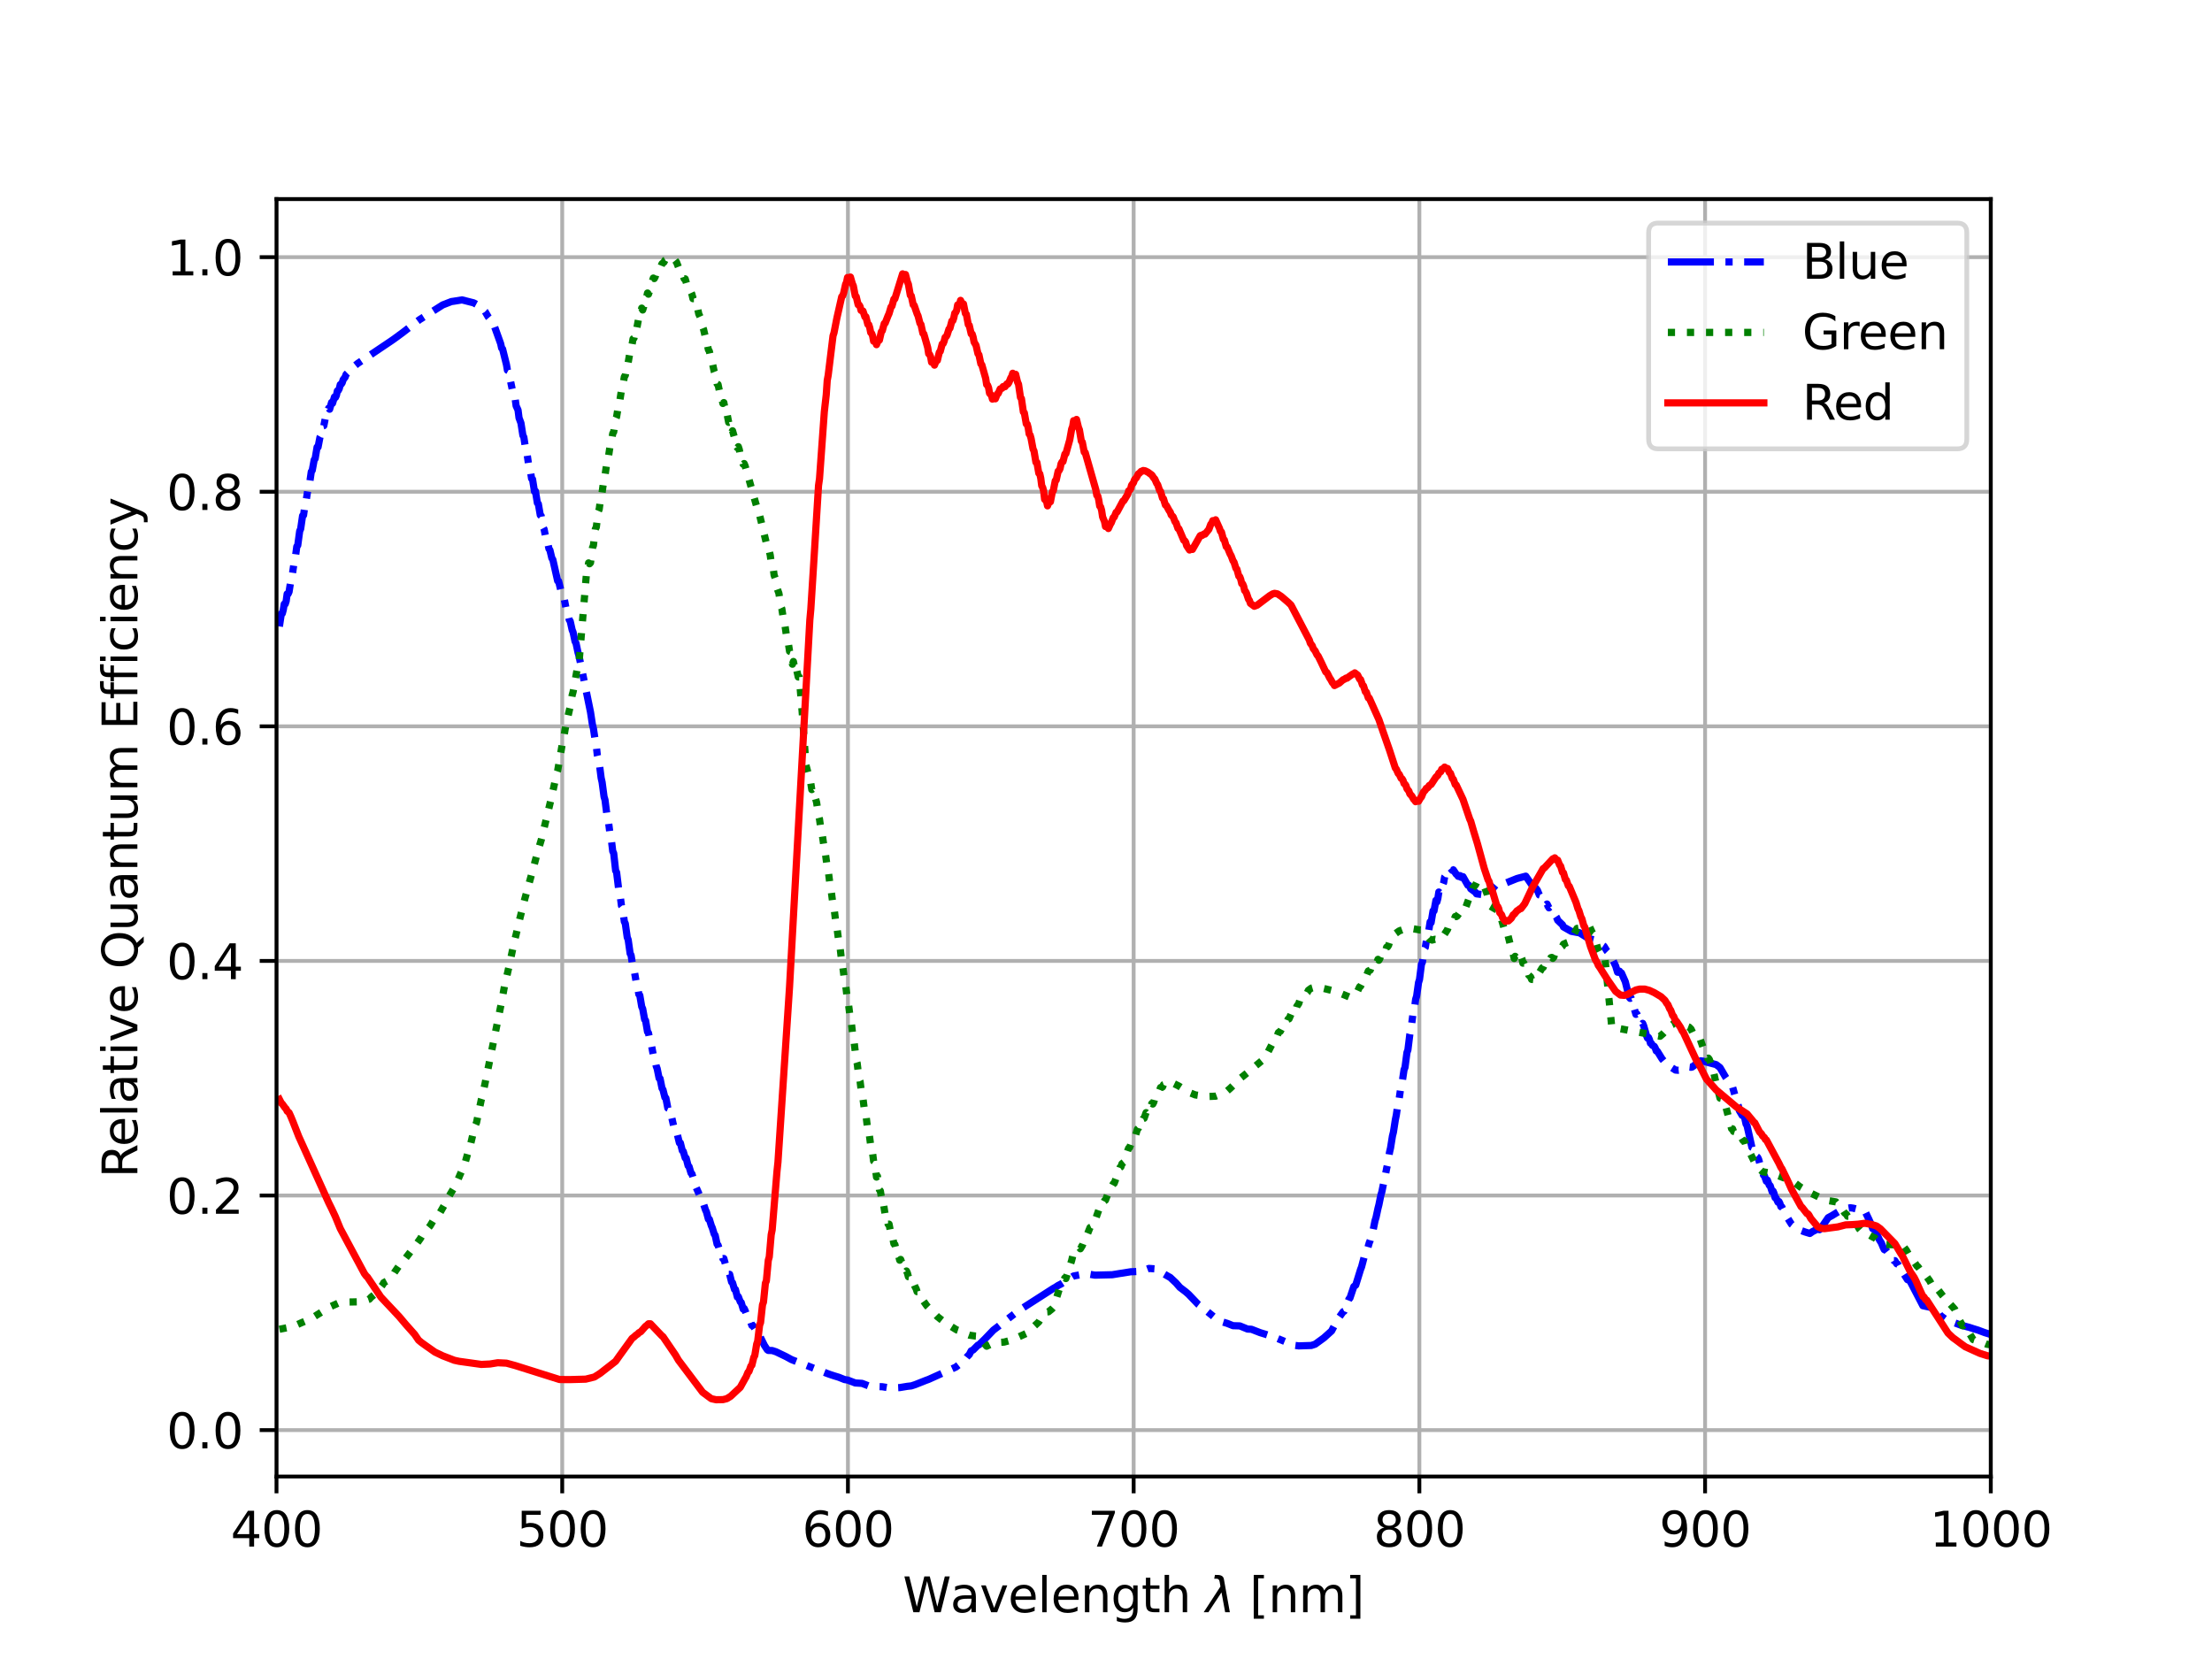 <?xml version="1.0" encoding="utf-8" standalone="no"?>
<!DOCTYPE svg PUBLIC "-//W3C//DTD SVG 1.1//EN"
  "http://www.w3.org/Graphics/SVG/1.1/DTD/svg11.dtd">
<svg xmlns:xlink="http://www.w3.org/1999/xlink" width="460.8pt" height="345.6pt" viewBox="0 0 460.8 345.6" xmlns="http://www.w3.org/2000/svg" version="1.1">
 <defs>
  <style type="text/css">*{stroke-linejoin: round; stroke-linecap: butt}</style>
 </defs>
 <g id="figure_1">
  <g id="patch_1">
   <path d="M 0 345.6 
L 460.8 345.6 
L 460.8 0 
L 0 0 
z
" style="fill: #ffffff"/>
  </g>
  <g id="axes_1">
   <g id="patch_2">
    <path d="M 57.6 307.584 
L 414.72 307.584 
L 414.72 41.472 
L 57.6 41.472 
z
" style="fill: #ffffff"/>
   </g>
   <g id="matplotlib.axis_1">
    <g id="xtick_1">
     <g id="line2d_1">
      <path d="M 57.6 307.584 
L 57.6 41.472 
" clip-path="url(#p22ee789f5d)" style="fill: none; stroke: #b0b0b0; stroke-width: 0.8; stroke-linecap: square"/>
     </g>
     <g id="line2d_2">
      <defs>
       <path id="me2f8804235" d="M 0 0 
L 0 3.5 
" style="stroke: #000000; stroke-width: 0.8"/>
      </defs>
      <g>
       <use xlink:href="#me2f8804235" x="57.6" y="307.584" style="stroke: #000000; stroke-width: 0.8"/>
      </g>
     </g>
     <g id="text_1">
      <!-- 400 -->
      <g transform="translate(48.056 322.182)scale(0.1 -0.1)">
       <defs>
        <path id="DejaVuSans-34" d="M 2419 4116 
L 825 1625 
L 2419 1625 
L 2419 4116 
z
M 2253 4666 
L 3047 4666 
L 3047 1625 
L 3713 1625 
L 3713 1100 
L 3047 1100 
L 3047 0 
L 2419 0 
L 2419 1100 
L 313 1100 
L 313 1709 
L 2253 4666 
z
" transform="scale(0.016)"/>
        <path id="DejaVuSans-30" d="M 2034 4250 
Q 1547 4250 1301 3770 
Q 1056 3291 1056 2328 
Q 1056 1369 1301 889 
Q 1547 409 2034 409 
Q 2525 409 2770 889 
Q 3016 1369 3016 2328 
Q 3016 3291 2770 3770 
Q 2525 4250 2034 4250 
z
M 2034 4750 
Q 2819 4750 3233 4129 
Q 3647 3509 3647 2328 
Q 3647 1150 3233 529 
Q 2819 -91 2034 -91 
Q 1250 -91 836 529 
Q 422 1150 422 2328 
Q 422 3509 836 4129 
Q 1250 4750 2034 4750 
z
" transform="scale(0.016)"/>
       </defs>
       <use xlink:href="#DejaVuSans-34"/>
       <use xlink:href="#DejaVuSans-30" x="63.623"/>
       <use xlink:href="#DejaVuSans-30" x="127.246"/>
      </g>
     </g>
    </g>
    <g id="xtick_2">
     <g id="line2d_3">
      <path d="M 117.12 307.584 
L 117.12 41.472 
" clip-path="url(#p22ee789f5d)" style="fill: none; stroke: #b0b0b0; stroke-width: 0.8; stroke-linecap: square"/>
     </g>
     <g id="line2d_4">
      <g>
       <use xlink:href="#me2f8804235" x="117.12" y="307.584" style="stroke: #000000; stroke-width: 0.8"/>
      </g>
     </g>
     <g id="text_2">
      <!-- 500 -->
      <g transform="translate(107.576 322.182)scale(0.1 -0.1)">
       <defs>
        <path id="DejaVuSans-35" d="M 691 4666 
L 3169 4666 
L 3169 4134 
L 1269 4134 
L 1269 2991 
Q 1406 3038 1543 3061 
Q 1681 3084 1819 3084 
Q 2600 3084 3056 2656 
Q 3513 2228 3513 1497 
Q 3513 744 3044 326 
Q 2575 -91 1722 -91 
Q 1428 -91 1123 -41 
Q 819 9 494 109 
L 494 744 
Q 775 591 1075 516 
Q 1375 441 1709 441 
Q 2250 441 2565 725 
Q 2881 1009 2881 1497 
Q 2881 1984 2565 2268 
Q 2250 2553 1709 2553 
Q 1456 2553 1204 2497 
Q 953 2441 691 2322 
L 691 4666 
z
" transform="scale(0.016)"/>
       </defs>
       <use xlink:href="#DejaVuSans-35"/>
       <use xlink:href="#DejaVuSans-30" x="63.623"/>
       <use xlink:href="#DejaVuSans-30" x="127.246"/>
      </g>
     </g>
    </g>
    <g id="xtick_3">
     <g id="line2d_5">
      <path d="M 176.64 307.584 
L 176.64 41.472 
" clip-path="url(#p22ee789f5d)" style="fill: none; stroke: #b0b0b0; stroke-width: 0.8; stroke-linecap: square"/>
     </g>
     <g id="line2d_6">
      <g>
       <use xlink:href="#me2f8804235" x="176.64" y="307.584" style="stroke: #000000; stroke-width: 0.8"/>
      </g>
     </g>
     <g id="text_3">
      <!-- 600 -->
      <g transform="translate(167.096 322.182)scale(0.1 -0.1)">
       <defs>
        <path id="DejaVuSans-36" d="M 2113 2584 
Q 1688 2584 1439 2293 
Q 1191 2003 1191 1497 
Q 1191 994 1439 701 
Q 1688 409 2113 409 
Q 2538 409 2786 701 
Q 3034 994 3034 1497 
Q 3034 2003 2786 2293 
Q 2538 2584 2113 2584 
z
M 3366 4563 
L 3366 3988 
Q 3128 4100 2886 4159 
Q 2644 4219 2406 4219 
Q 1781 4219 1451 3797 
Q 1122 3375 1075 2522 
Q 1259 2794 1537 2939 
Q 1816 3084 2150 3084 
Q 2853 3084 3261 2657 
Q 3669 2231 3669 1497 
Q 3669 778 3244 343 
Q 2819 -91 2113 -91 
Q 1303 -91 875 529 
Q 447 1150 447 2328 
Q 447 3434 972 4092 
Q 1497 4750 2381 4750 
Q 2619 4750 2861 4703 
Q 3103 4656 3366 4563 
z
" transform="scale(0.016)"/>
       </defs>
       <use xlink:href="#DejaVuSans-36"/>
       <use xlink:href="#DejaVuSans-30" x="63.623"/>
       <use xlink:href="#DejaVuSans-30" x="127.246"/>
      </g>
     </g>
    </g>
    <g id="xtick_4">
     <g id="line2d_7">
      <path d="M 236.16 307.584 
L 236.16 41.472 
" clip-path="url(#p22ee789f5d)" style="fill: none; stroke: #b0b0b0; stroke-width: 0.8; stroke-linecap: square"/>
     </g>
     <g id="line2d_8">
      <g>
       <use xlink:href="#me2f8804235" x="236.16" y="307.584" style="stroke: #000000; stroke-width: 0.8"/>
      </g>
     </g>
     <g id="text_4">
      <!-- 700 -->
      <g transform="translate(226.616 322.182)scale(0.1 -0.1)">
       <defs>
        <path id="DejaVuSans-37" d="M 525 4666 
L 3525 4666 
L 3525 4397 
L 1831 0 
L 1172 0 
L 2766 4134 
L 525 4134 
L 525 4666 
z
" transform="scale(0.016)"/>
       </defs>
       <use xlink:href="#DejaVuSans-37"/>
       <use xlink:href="#DejaVuSans-30" x="63.623"/>
       <use xlink:href="#DejaVuSans-30" x="127.246"/>
      </g>
     </g>
    </g>
    <g id="xtick_5">
     <g id="line2d_9">
      <path d="M 295.68 307.584 
L 295.68 41.472 
" clip-path="url(#p22ee789f5d)" style="fill: none; stroke: #b0b0b0; stroke-width: 0.8; stroke-linecap: square"/>
     </g>
     <g id="line2d_10">
      <g>
       <use xlink:href="#me2f8804235" x="295.68" y="307.584" style="stroke: #000000; stroke-width: 0.8"/>
      </g>
     </g>
     <g id="text_5">
      <!-- 800 -->
      <g transform="translate(286.136 322.182)scale(0.1 -0.1)">
       <defs>
        <path id="DejaVuSans-38" d="M 2034 2216 
Q 1584 2216 1326 1975 
Q 1069 1734 1069 1313 
Q 1069 891 1326 650 
Q 1584 409 2034 409 
Q 2484 409 2743 651 
Q 3003 894 3003 1313 
Q 3003 1734 2745 1975 
Q 2488 2216 2034 2216 
z
M 1403 2484 
Q 997 2584 770 2862 
Q 544 3141 544 3541 
Q 544 4100 942 4425 
Q 1341 4750 2034 4750 
Q 2731 4750 3128 4425 
Q 3525 4100 3525 3541 
Q 3525 3141 3298 2862 
Q 3072 2584 2669 2484 
Q 3125 2378 3379 2068 
Q 3634 1759 3634 1313 
Q 3634 634 3220 271 
Q 2806 -91 2034 -91 
Q 1263 -91 848 271 
Q 434 634 434 1313 
Q 434 1759 690 2068 
Q 947 2378 1403 2484 
z
M 1172 3481 
Q 1172 3119 1398 2916 
Q 1625 2713 2034 2713 
Q 2441 2713 2670 2916 
Q 2900 3119 2900 3481 
Q 2900 3844 2670 4047 
Q 2441 4250 2034 4250 
Q 1625 4250 1398 4047 
Q 1172 3844 1172 3481 
z
" transform="scale(0.016)"/>
       </defs>
       <use xlink:href="#DejaVuSans-38"/>
       <use xlink:href="#DejaVuSans-30" x="63.623"/>
       <use xlink:href="#DejaVuSans-30" x="127.246"/>
      </g>
     </g>
    </g>
    <g id="xtick_6">
     <g id="line2d_11">
      <path d="M 355.2 307.584 
L 355.2 41.472 
" clip-path="url(#p22ee789f5d)" style="fill: none; stroke: #b0b0b0; stroke-width: 0.8; stroke-linecap: square"/>
     </g>
     <g id="line2d_12">
      <g>
       <use xlink:href="#me2f8804235" x="355.2" y="307.584" style="stroke: #000000; stroke-width: 0.8"/>
      </g>
     </g>
     <g id="text_6">
      <!-- 900 -->
      <g transform="translate(345.656 322.182)scale(0.1 -0.1)">
       <defs>
        <path id="DejaVuSans-39" d="M 703 97 
L 703 672 
Q 941 559 1184 500 
Q 1428 441 1663 441 
Q 2288 441 2617 861 
Q 2947 1281 2994 2138 
Q 2813 1869 2534 1725 
Q 2256 1581 1919 1581 
Q 1219 1581 811 2004 
Q 403 2428 403 3163 
Q 403 3881 828 4315 
Q 1253 4750 1959 4750 
Q 2769 4750 3195 4129 
Q 3622 3509 3622 2328 
Q 3622 1225 3098 567 
Q 2575 -91 1691 -91 
Q 1453 -91 1209 -44 
Q 966 3 703 97 
z
M 1959 2075 
Q 2384 2075 2632 2365 
Q 2881 2656 2881 3163 
Q 2881 3666 2632 3958 
Q 2384 4250 1959 4250 
Q 1534 4250 1286 3958 
Q 1038 3666 1038 3163 
Q 1038 2656 1286 2365 
Q 1534 2075 1959 2075 
z
" transform="scale(0.016)"/>
       </defs>
       <use xlink:href="#DejaVuSans-39"/>
       <use xlink:href="#DejaVuSans-30" x="63.623"/>
       <use xlink:href="#DejaVuSans-30" x="127.246"/>
      </g>
     </g>
    </g>
    <g id="xtick_7">
     <g id="line2d_13">
      <path d="M 414.72 307.584 
L 414.72 41.472 
" clip-path="url(#p22ee789f5d)" style="fill: none; stroke: #b0b0b0; stroke-width: 0.8; stroke-linecap: square"/>
     </g>
     <g id="line2d_14">
      <g>
       <use xlink:href="#me2f8804235" x="414.72" y="307.584" style="stroke: #000000; stroke-width: 0.8"/>
      </g>
     </g>
     <g id="text_7">
      <!-- 1000 -->
      <g transform="translate(401.995 322.182)scale(0.1 -0.1)">
       <defs>
        <path id="DejaVuSans-31" d="M 794 531 
L 1825 531 
L 1825 4091 
L 703 3866 
L 703 4441 
L 1819 4666 
L 2450 4666 
L 2450 531 
L 3481 531 
L 3481 0 
L 794 0 
L 794 531 
z
" transform="scale(0.016)"/>
       </defs>
       <use xlink:href="#DejaVuSans-31"/>
       <use xlink:href="#DejaVuSans-30" x="63.623"/>
       <use xlink:href="#DejaVuSans-30" x="127.246"/>
       <use xlink:href="#DejaVuSans-30" x="190.869"/>
      </g>
     </g>
    </g>
    <g id="text_8">
     <!-- Wavelength $\lambda$ [nm] -->
     <g transform="translate(188.06 335.862)scale(0.1 -0.1)">
      <defs>
       <path id="DejaVuSans-57" d="M 213 4666 
L 850 4666 
L 1831 722 
L 2809 4666 
L 3519 4666 
L 4500 722 
L 5478 4666 
L 6119 4666 
L 4947 0 
L 4153 0 
L 3169 4050 
L 2175 0 
L 1381 0 
L 213 4666 
z
" transform="scale(0.016)"/>
       <path id="DejaVuSans-61" d="M 2194 1759 
Q 1497 1759 1228 1600 
Q 959 1441 959 1056 
Q 959 750 1161 570 
Q 1363 391 1709 391 
Q 2188 391 2477 730 
Q 2766 1069 2766 1631 
L 2766 1759 
L 2194 1759 
z
M 3341 1997 
L 3341 0 
L 2766 0 
L 2766 531 
Q 2569 213 2275 61 
Q 1981 -91 1556 -91 
Q 1019 -91 701 211 
Q 384 513 384 1019 
Q 384 1609 779 1909 
Q 1175 2209 1959 2209 
L 2766 2209 
L 2766 2266 
Q 2766 2663 2505 2880 
Q 2244 3097 1772 3097 
Q 1472 3097 1187 3025 
Q 903 2953 641 2809 
L 641 3341 
Q 956 3463 1253 3523 
Q 1550 3584 1831 3584 
Q 2591 3584 2966 3190 
Q 3341 2797 3341 1997 
z
" transform="scale(0.016)"/>
       <path id="DejaVuSans-76" d="M 191 3500 
L 800 3500 
L 1894 563 
L 2988 3500 
L 3597 3500 
L 2284 0 
L 1503 0 
L 191 3500 
z
" transform="scale(0.016)"/>
       <path id="DejaVuSans-65" d="M 3597 1894 
L 3597 1613 
L 953 1613 
Q 991 1019 1311 708 
Q 1631 397 2203 397 
Q 2534 397 2845 478 
Q 3156 559 3463 722 
L 3463 178 
Q 3153 47 2828 -22 
Q 2503 -91 2169 -91 
Q 1331 -91 842 396 
Q 353 884 353 1716 
Q 353 2575 817 3079 
Q 1281 3584 2069 3584 
Q 2775 3584 3186 3129 
Q 3597 2675 3597 1894 
z
M 3022 2063 
Q 3016 2534 2758 2815 
Q 2500 3097 2075 3097 
Q 1594 3097 1305 2825 
Q 1016 2553 972 2059 
L 3022 2063 
z
" transform="scale(0.016)"/>
       <path id="DejaVuSans-6c" d="M 603 4863 
L 1178 4863 
L 1178 0 
L 603 0 
L 603 4863 
z
" transform="scale(0.016)"/>
       <path id="DejaVuSans-6e" d="M 3513 2113 
L 3513 0 
L 2938 0 
L 2938 2094 
Q 2938 2591 2744 2837 
Q 2550 3084 2163 3084 
Q 1697 3084 1428 2787 
Q 1159 2491 1159 1978 
L 1159 0 
L 581 0 
L 581 3500 
L 1159 3500 
L 1159 2956 
Q 1366 3272 1645 3428 
Q 1925 3584 2291 3584 
Q 2894 3584 3203 3211 
Q 3513 2838 3513 2113 
z
" transform="scale(0.016)"/>
       <path id="DejaVuSans-67" d="M 2906 1791 
Q 2906 2416 2648 2759 
Q 2391 3103 1925 3103 
Q 1463 3103 1205 2759 
Q 947 2416 947 1791 
Q 947 1169 1205 825 
Q 1463 481 1925 481 
Q 2391 481 2648 825 
Q 2906 1169 2906 1791 
z
M 3481 434 
Q 3481 -459 3084 -895 
Q 2688 -1331 1869 -1331 
Q 1566 -1331 1297 -1286 
Q 1028 -1241 775 -1147 
L 775 -588 
Q 1028 -725 1275 -790 
Q 1522 -856 1778 -856 
Q 2344 -856 2625 -561 
Q 2906 -266 2906 331 
L 2906 616 
Q 2728 306 2450 153 
Q 2172 0 1784 0 
Q 1141 0 747 490 
Q 353 981 353 1791 
Q 353 2603 747 3093 
Q 1141 3584 1784 3584 
Q 2172 3584 2450 3431 
Q 2728 3278 2906 2969 
L 2906 3500 
L 3481 3500 
L 3481 434 
z
" transform="scale(0.016)"/>
       <path id="DejaVuSans-74" d="M 1172 4494 
L 1172 3500 
L 2356 3500 
L 2356 3053 
L 1172 3053 
L 1172 1153 
Q 1172 725 1289 603 
Q 1406 481 1766 481 
L 2356 481 
L 2356 0 
L 1766 0 
Q 1100 0 847 248 
Q 594 497 594 1153 
L 594 3053 
L 172 3053 
L 172 3500 
L 594 3500 
L 594 4494 
L 1172 4494 
z
" transform="scale(0.016)"/>
       <path id="DejaVuSans-68" d="M 3513 2113 
L 3513 0 
L 2938 0 
L 2938 2094 
Q 2938 2591 2744 2837 
Q 2550 3084 2163 3084 
Q 1697 3084 1428 2787 
Q 1159 2491 1159 1978 
L 1159 0 
L 581 0 
L 581 4863 
L 1159 4863 
L 1159 2956 
Q 1366 3272 1645 3428 
Q 1925 3584 2291 3584 
Q 2894 3584 3203 3211 
Q 3513 2838 3513 2113 
z
" transform="scale(0.016)"/>
       <path id="DejaVuSans-20" transform="scale(0.016)"/>
       <path id="DejaVuSans-Oblique-3bb" d="M 2350 4316 
L 3125 0 
L 2516 0 
L 2038 2588 
L 328 0 
L -281 0 
L 1903 3356 
L 1794 3975 
Q 1725 4369 1391 4369 
L 1091 4369 
L 1184 4863 
L 1550 4856 
Q 2253 4847 2350 4316 
z
" transform="scale(0.016)"/>
       <path id="DejaVuSans-5b" d="M 550 4863 
L 1875 4863 
L 1875 4416 
L 1125 4416 
L 1125 -397 
L 1875 -397 
L 1875 -844 
L 550 -844 
L 550 4863 
z
" transform="scale(0.016)"/>
       <path id="DejaVuSans-6d" d="M 3328 2828 
Q 3544 3216 3844 3400 
Q 4144 3584 4550 3584 
Q 5097 3584 5394 3201 
Q 5691 2819 5691 2113 
L 5691 0 
L 5113 0 
L 5113 2094 
Q 5113 2597 4934 2840 
Q 4756 3084 4391 3084 
Q 3944 3084 3684 2787 
Q 3425 2491 3425 1978 
L 3425 0 
L 2847 0 
L 2847 2094 
Q 2847 2600 2669 2842 
Q 2491 3084 2119 3084 
Q 1678 3084 1418 2786 
Q 1159 2488 1159 1978 
L 1159 0 
L 581 0 
L 581 3500 
L 1159 3500 
L 1159 2956 
Q 1356 3278 1631 3431 
Q 1906 3584 2284 3584 
Q 2666 3584 2933 3390 
Q 3200 3197 3328 2828 
z
" transform="scale(0.016)"/>
       <path id="DejaVuSans-5d" d="M 1947 4863 
L 1947 -844 
L 622 -844 
L 622 -397 
L 1369 -397 
L 1369 4416 
L 622 4416 
L 622 4863 
L 1947 4863 
z
" transform="scale(0.016)"/>
      </defs>
      <use xlink:href="#DejaVuSans-57" transform="translate(0 0.016)"/>
      <use xlink:href="#DejaVuSans-61" transform="translate(98.877 0.016)"/>
      <use xlink:href="#DejaVuSans-76" transform="translate(160.156 0.016)"/>
      <use xlink:href="#DejaVuSans-65" transform="translate(219.336 0.016)"/>
      <use xlink:href="#DejaVuSans-6c" transform="translate(280.859 0.016)"/>
      <use xlink:href="#DejaVuSans-65" transform="translate(308.643 0.016)"/>
      <use xlink:href="#DejaVuSans-6e" transform="translate(370.166 0.016)"/>
      <use xlink:href="#DejaVuSans-67" transform="translate(433.545 0.016)"/>
      <use xlink:href="#DejaVuSans-74" transform="translate(497.021 0.016)"/>
      <use xlink:href="#DejaVuSans-68" transform="translate(536.23 0.016)"/>
      <use xlink:href="#DejaVuSans-20" transform="translate(599.609 0.016)"/>
      <use xlink:href="#DejaVuSans-Oblique-3bb" transform="translate(631.396 0.016)"/>
      <use xlink:href="#DejaVuSans-20" transform="translate(690.576 0.016)"/>
      <use xlink:href="#DejaVuSans-5b" transform="translate(722.363 0.016)"/>
      <use xlink:href="#DejaVuSans-6e" transform="translate(761.377 0.016)"/>
      <use xlink:href="#DejaVuSans-6d" transform="translate(824.756 0.016)"/>
      <use xlink:href="#DejaVuSans-5d" transform="translate(922.168 0.016)"/>
     </g>
    </g>
   </g>
   <g id="matplotlib.axis_2">
    <g id="ytick_1">
     <g id="line2d_15">
      <path d="M 57.6 297.919 
L 414.72 297.919 
" clip-path="url(#p22ee789f5d)" style="fill: none; stroke: #b0b0b0; stroke-width: 0.8; stroke-linecap: square"/>
     </g>
     <g id="line2d_16">
      <defs>
       <path id="mabb09565e9" d="M 0 0 
L -3.5 0 
" style="stroke: #000000; stroke-width: 0.8"/>
      </defs>
      <g>
       <use xlink:href="#mabb09565e9" x="57.6" y="297.919" style="stroke: #000000; stroke-width: 0.8"/>
      </g>
     </g>
     <g id="text_9">
      <!-- 0.0 -->
      <g transform="translate(34.697 301.718)scale(0.1 -0.1)">
       <defs>
        <path id="DejaVuSans-2e" d="M 684 794 
L 1344 794 
L 1344 0 
L 684 0 
L 684 794 
z
" transform="scale(0.016)"/>
       </defs>
       <use xlink:href="#DejaVuSans-30"/>
       <use xlink:href="#DejaVuSans-2e" x="63.623"/>
       <use xlink:href="#DejaVuSans-30" x="95.41"/>
      </g>
     </g>
    </g>
    <g id="ytick_2">
     <g id="line2d_17">
      <path d="M 57.6 249.048 
L 414.72 249.048 
" clip-path="url(#p22ee789f5d)" style="fill: none; stroke: #b0b0b0; stroke-width: 0.8; stroke-linecap: square"/>
     </g>
     <g id="line2d_18">
      <g>
       <use xlink:href="#mabb09565e9" x="57.6" y="249.048" style="stroke: #000000; stroke-width: 0.8"/>
      </g>
     </g>
     <g id="text_10">
      <!-- 0.2 -->
      <g transform="translate(34.697 252.848)scale(0.1 -0.1)">
       <defs>
        <path id="DejaVuSans-32" d="M 1228 531 
L 3431 531 
L 3431 0 
L 469 0 
L 469 531 
Q 828 903 1448 1529 
Q 2069 2156 2228 2338 
Q 2531 2678 2651 2914 
Q 2772 3150 2772 3378 
Q 2772 3750 2511 3984 
Q 2250 4219 1831 4219 
Q 1534 4219 1204 4116 
Q 875 4013 500 3803 
L 500 4441 
Q 881 4594 1212 4672 
Q 1544 4750 1819 4750 
Q 2544 4750 2975 4387 
Q 3406 4025 3406 3419 
Q 3406 3131 3298 2873 
Q 3191 2616 2906 2266 
Q 2828 2175 2409 1742 
Q 1991 1309 1228 531 
z
" transform="scale(0.016)"/>
       </defs>
       <use xlink:href="#DejaVuSans-30"/>
       <use xlink:href="#DejaVuSans-2e" x="63.623"/>
       <use xlink:href="#DejaVuSans-32" x="95.41"/>
      </g>
     </g>
    </g>
    <g id="ytick_3">
     <g id="line2d_19">
      <path d="M 57.6 200.178 
L 414.72 200.178 
" clip-path="url(#p22ee789f5d)" style="fill: none; stroke: #b0b0b0; stroke-width: 0.8; stroke-linecap: square"/>
     </g>
     <g id="line2d_20">
      <g>
       <use xlink:href="#mabb09565e9" x="57.6" y="200.178" style="stroke: #000000; stroke-width: 0.8"/>
      </g>
     </g>
     <g id="text_11">
      <!-- 0.4 -->
      <g transform="translate(34.697 203.978)scale(0.1 -0.1)">
       <use xlink:href="#DejaVuSans-30"/>
       <use xlink:href="#DejaVuSans-2e" x="63.623"/>
       <use xlink:href="#DejaVuSans-34" x="95.41"/>
      </g>
     </g>
    </g>
    <g id="ytick_4">
     <g id="line2d_21">
      <path d="M 57.6 151.308 
L 414.72 151.308 
" clip-path="url(#p22ee789f5d)" style="fill: none; stroke: #b0b0b0; stroke-width: 0.8; stroke-linecap: square"/>
     </g>
     <g id="line2d_22">
      <g>
       <use xlink:href="#mabb09565e9" x="57.6" y="151.308" style="stroke: #000000; stroke-width: 0.8"/>
      </g>
     </g>
     <g id="text_12">
      <!-- 0.6 -->
      <g transform="translate(34.697 155.107)scale(0.1 -0.1)">
       <use xlink:href="#DejaVuSans-30"/>
       <use xlink:href="#DejaVuSans-2e" x="63.623"/>
       <use xlink:href="#DejaVuSans-36" x="95.41"/>
      </g>
     </g>
    </g>
    <g id="ytick_5">
     <g id="line2d_23">
      <path d="M 57.6 102.438 
L 414.72 102.438 
" clip-path="url(#p22ee789f5d)" style="fill: none; stroke: #b0b0b0; stroke-width: 0.8; stroke-linecap: square"/>
     </g>
     <g id="line2d_24">
      <g>
       <use xlink:href="#mabb09565e9" x="57.6" y="102.438" style="stroke: #000000; stroke-width: 0.8"/>
      </g>
     </g>
     <g id="text_13">
      <!-- 0.8 -->
      <g transform="translate(34.697 106.237)scale(0.1 -0.1)">
       <use xlink:href="#DejaVuSans-30"/>
       <use xlink:href="#DejaVuSans-2e" x="63.623"/>
       <use xlink:href="#DejaVuSans-38" x="95.41"/>
      </g>
     </g>
    </g>
    <g id="ytick_6">
     <g id="line2d_25">
      <path d="M 57.6 53.568 
L 414.72 53.568 
" clip-path="url(#p22ee789f5d)" style="fill: none; stroke: #b0b0b0; stroke-width: 0.8; stroke-linecap: square"/>
     </g>
     <g id="line2d_26">
      <g>
       <use xlink:href="#mabb09565e9" x="57.6" y="53.568" style="stroke: #000000; stroke-width: 0.8"/>
      </g>
     </g>
     <g id="text_14">
      <!-- 1.0 -->
      <g transform="translate(34.697 57.367)scale(0.1 -0.1)">
       <use xlink:href="#DejaVuSans-31"/>
       <use xlink:href="#DejaVuSans-2e" x="63.623"/>
       <use xlink:href="#DejaVuSans-30" x="95.41"/>
      </g>
     </g>
    </g>
    <g id="text_15">
     <!-- Relative Quantum Efficiency -->
     <g transform="translate(28.617 245.368)rotate(-90)scale(0.1 -0.1)">
      <defs>
       <path id="DejaVuSans-52" d="M 2841 2188 
Q 3044 2119 3236 1894 
Q 3428 1669 3622 1275 
L 4263 0 
L 3584 0 
L 2988 1197 
Q 2756 1666 2539 1819 
Q 2322 1972 1947 1972 
L 1259 1972 
L 1259 0 
L 628 0 
L 628 4666 
L 2053 4666 
Q 2853 4666 3247 4331 
Q 3641 3997 3641 3322 
Q 3641 2881 3436 2590 
Q 3231 2300 2841 2188 
z
M 1259 4147 
L 1259 2491 
L 2053 2491 
Q 2509 2491 2742 2702 
Q 2975 2913 2975 3322 
Q 2975 3731 2742 3939 
Q 2509 4147 2053 4147 
L 1259 4147 
z
" transform="scale(0.016)"/>
       <path id="DejaVuSans-69" d="M 603 3500 
L 1178 3500 
L 1178 0 
L 603 0 
L 603 3500 
z
M 603 4863 
L 1178 4863 
L 1178 4134 
L 603 4134 
L 603 4863 
z
" transform="scale(0.016)"/>
       <path id="DejaVuSans-51" d="M 2522 4238 
Q 1834 4238 1429 3725 
Q 1025 3213 1025 2328 
Q 1025 1447 1429 934 
Q 1834 422 2522 422 
Q 3209 422 3611 934 
Q 4013 1447 4013 2328 
Q 4013 3213 3611 3725 
Q 3209 4238 2522 4238 
z
M 3406 84 
L 4238 -825 
L 3475 -825 
L 2784 -78 
Q 2681 -84 2626 -87 
Q 2572 -91 2522 -91 
Q 1538 -91 948 567 
Q 359 1225 359 2328 
Q 359 3434 948 4092 
Q 1538 4750 2522 4750 
Q 3503 4750 4090 4092 
Q 4678 3434 4678 2328 
Q 4678 1516 4351 937 
Q 4025 359 3406 84 
z
" transform="scale(0.016)"/>
       <path id="DejaVuSans-75" d="M 544 1381 
L 544 3500 
L 1119 3500 
L 1119 1403 
Q 1119 906 1312 657 
Q 1506 409 1894 409 
Q 2359 409 2629 706 
Q 2900 1003 2900 1516 
L 2900 3500 
L 3475 3500 
L 3475 0 
L 2900 0 
L 2900 538 
Q 2691 219 2414 64 
Q 2138 -91 1772 -91 
Q 1169 -91 856 284 
Q 544 659 544 1381 
z
M 1991 3584 
L 1991 3584 
z
" transform="scale(0.016)"/>
       <path id="DejaVuSans-45" d="M 628 4666 
L 3578 4666 
L 3578 4134 
L 1259 4134 
L 1259 2753 
L 3481 2753 
L 3481 2222 
L 1259 2222 
L 1259 531 
L 3634 531 
L 3634 0 
L 628 0 
L 628 4666 
z
" transform="scale(0.016)"/>
       <path id="DejaVuSans-66" d="M 2375 4863 
L 2375 4384 
L 1825 4384 
Q 1516 4384 1395 4259 
Q 1275 4134 1275 3809 
L 1275 3500 
L 2222 3500 
L 2222 3053 
L 1275 3053 
L 1275 0 
L 697 0 
L 697 3053 
L 147 3053 
L 147 3500 
L 697 3500 
L 697 3744 
Q 697 4328 969 4595 
Q 1241 4863 1831 4863 
L 2375 4863 
z
" transform="scale(0.016)"/>
       <path id="DejaVuSans-63" d="M 3122 3366 
L 3122 2828 
Q 2878 2963 2633 3030 
Q 2388 3097 2138 3097 
Q 1578 3097 1268 2742 
Q 959 2388 959 1747 
Q 959 1106 1268 751 
Q 1578 397 2138 397 
Q 2388 397 2633 464 
Q 2878 531 3122 666 
L 3122 134 
Q 2881 22 2623 -34 
Q 2366 -91 2075 -91 
Q 1284 -91 818 406 
Q 353 903 353 1747 
Q 353 2603 823 3093 
Q 1294 3584 2113 3584 
Q 2378 3584 2631 3529 
Q 2884 3475 3122 3366 
z
" transform="scale(0.016)"/>
       <path id="DejaVuSans-79" d="M 2059 -325 
Q 1816 -950 1584 -1140 
Q 1353 -1331 966 -1331 
L 506 -1331 
L 506 -850 
L 844 -850 
Q 1081 -850 1212 -737 
Q 1344 -625 1503 -206 
L 1606 56 
L 191 3500 
L 800 3500 
L 1894 763 
L 2988 3500 
L 3597 3500 
L 2059 -325 
z
" transform="scale(0.016)"/>
      </defs>
      <use xlink:href="#DejaVuSans-52"/>
      <use xlink:href="#DejaVuSans-65" x="64.982"/>
      <use xlink:href="#DejaVuSans-6c" x="126.506"/>
      <use xlink:href="#DejaVuSans-61" x="154.289"/>
      <use xlink:href="#DejaVuSans-74" x="215.568"/>
      <use xlink:href="#DejaVuSans-69" x="254.777"/>
      <use xlink:href="#DejaVuSans-76" x="282.561"/>
      <use xlink:href="#DejaVuSans-65" x="341.74"/>
      <use xlink:href="#DejaVuSans-20" x="403.264"/>
      <use xlink:href="#DejaVuSans-51" x="435.051"/>
      <use xlink:href="#DejaVuSans-75" x="513.762"/>
      <use xlink:href="#DejaVuSans-61" x="577.141"/>
      <use xlink:href="#DejaVuSans-6e" x="638.42"/>
      <use xlink:href="#DejaVuSans-74" x="701.799"/>
      <use xlink:href="#DejaVuSans-75" x="741.008"/>
      <use xlink:href="#DejaVuSans-6d" x="804.387"/>
      <use xlink:href="#DejaVuSans-20" x="901.799"/>
      <use xlink:href="#DejaVuSans-45" x="933.586"/>
      <use xlink:href="#DejaVuSans-66" x="996.77"/>
      <use xlink:href="#DejaVuSans-66" x="1031.975"/>
      <use xlink:href="#DejaVuSans-69" x="1067.18"/>
      <use xlink:href="#DejaVuSans-63" x="1094.963"/>
      <use xlink:href="#DejaVuSans-69" x="1149.943"/>
      <use xlink:href="#DejaVuSans-65" x="1177.727"/>
      <use xlink:href="#DejaVuSans-6e" x="1239.25"/>
      <use xlink:href="#DejaVuSans-63" x="1302.629"/>
      <use xlink:href="#DejaVuSans-79" x="1357.609"/>
     </g>
    </g>
   </g>
   <g id="line2d_27">
    <path d="M 58.204 130.498 
L 58.606 127.839 
L 58.808 127.795 
L 59.009 127.059 
L 59.21 125.831 
L 59.411 125.841 
L 59.613 125.23 
L 59.814 123.724 
L 60.015 123.73 
L 60.217 123.285 
L 60.619 120.746 
L 60.82 120.259 
L 61.223 117.463 
L 61.424 116.866 
L 61.827 113.86 
L 62.028 113.597 
L 62.431 110.618 
L 62.632 110.181 
L 63.034 107.431 
L 63.236 107.329 
L 63.638 104.404 
L 63.84 103.883 
L 64.242 101.25 
L 64.443 101.076 
L 64.846 98.269 
L 65.047 97.98 
L 65.45 95.797 
L 65.651 95.541 
L 66.054 93.142 
L 66.255 93.148 
L 66.657 91.069 
L 66.859 90.713 
L 67.261 88.732 
L 67.462 88.677 
L 67.865 86.638 
L 68.066 86.579 
L 68.469 85.034 
L 68.67 85.25 
L 69.073 83.829 
L 69.274 84.008 
L 69.677 82.692 
L 69.878 82.797 
L 70.079 82.358 
L 70.28 81.426 
L 70.482 81.33 
L 70.683 80.935 
L 70.884 80.113 
L 71.085 80.034 
L 71.287 79.727 
L 71.488 79.095 
L 71.891 78.569 
L 72.092 78.007 
L 72.494 77.613 
L 72.696 77.165 
L 74.507 75.718 
L 81.552 70.981 
L 82.357 70.411 
L 83.967 69.226 
L 85.376 68.13 
L 86.382 67.34 
L 87.389 66.595 
L 92.219 63.525 
L 94.031 62.823 
L 94.635 62.735 
L 96.245 62.472 
L 98.66 63.086 
L 99.465 63.525 
L 100.27 64.182 
L 101.075 64.928 
L 101.679 65.973 
L 102.283 66.675 
L 102.686 67.603 
L 102.887 67.669 
L 104.296 71.59 
L 104.497 72.511 
L 104.698 72.712 
L 105.504 75.955 
L 105.705 77.125 
L 105.906 77.236 
L 106.912 82.094 
L 107.114 82.439 
L 107.315 83.064 
L 107.516 84.54 
L 107.919 85.433 
L 108.12 87.041 
L 108.523 88.129 
L 108.925 90.692 
L 109.126 91.069 
L 109.529 93.761 
L 109.73 94.102 
L 110.133 96.891 
L 110.334 97.031 
L 110.737 99.695 
L 110.938 99.838 
L 111.341 102.376 
L 111.542 102.32 
L 111.944 104.782 
L 112.146 104.974 
L 112.548 107.302 
L 112.749 107.49 
L 113.152 109.886 
L 113.353 110.268 
L 113.756 112.357 
L 113.957 112.439 
L 114.36 114.327 
L 114.561 114.61 
L 114.963 116.289 
L 115.165 116.573 
L 116.171 121.022 
L 116.372 121.072 
L 116.775 122.762 
L 116.976 123.243 
L 117.178 124.31 
L 117.58 124.977 
L 117.983 127.062 
L 118.184 127.426 
L 118.586 129.124 
L 118.788 129.43 
L 119.19 131.229 
L 119.392 131.73 
L 119.794 133.632 
L 119.995 133.978 
L 120.398 135.88 
L 120.599 136.583 
L 121.002 138.495 
L 123.014 148.351 
L 123.417 150.969 
L 123.618 151.754 
L 124.021 154.405 
L 124.222 155.362 
L 124.423 157.263 
L 124.826 158.901 
L 125.229 162.064 
L 125.43 162.949 
L 125.832 165.969 
L 126.034 166.64 
L 126.436 169.808 
L 126.637 170.211 
L 127.04 173.434 
L 127.241 173.982 
L 127.644 177.331 
L 127.845 177.75 
L 128.248 181.367 
L 128.449 181.719 
L 128.851 185.016 
L 129.053 185.458 
L 129.455 188.651 
L 129.657 188.908 
L 130.059 191.992 
L 130.26 192.386 
L 130.663 195.247 
L 130.864 195.78 
L 131.267 198.636 
L 131.468 198.994 
L 131.871 201.642 
L 132.072 201.906 
L 132.474 204.24 
L 132.676 204.689 
L 133.078 207.139 
L 133.28 207.341 
L 133.682 209.708 
L 133.883 210.145 
L 134.286 212.371 
L 134.487 212.6 
L 134.89 214.941 
L 135.091 215.195 
L 135.494 217.302 
L 135.695 217.648 
L 136.097 219.788 
L 136.299 219.98 
L 136.701 222.095 
L 136.902 222.625 
L 137.305 224.617 
L 137.506 224.694 
L 137.909 226.709 
L 138.11 227.015 
L 138.513 228.62 
L 138.714 228.75 
L 139.117 230.837 
L 139.318 230.919 
L 139.72 232.689 
L 139.922 232.745 
L 140.324 234.53 
L 140.525 234.53 
L 140.928 236.276 
L 141.129 236.447 
L 141.532 238.088 
L 141.733 238.091 
L 142.136 239.699 
L 142.337 239.862 
L 142.739 241.226 
L 142.941 241.261 
L 143.343 242.837 
L 143.545 243.021 
L 143.947 244.364 
L 144.148 244.548 
L 144.954 247.217 
L 146.362 250.392 
L 146.564 250.819 
L 146.966 252.053 
L 147.168 252.474 
L 147.57 253.97 
L 147.771 253.996 
L 148.174 255.309 
L 148.375 255.759 
L 148.778 257.078 
L 148.979 257.332 
L 149.382 259.177 
L 149.583 259.394 
L 149.985 260.713 
L 150.187 260.71 
L 150.589 262.196 
L 150.79 262.167 
L 151.193 263.645 
L 151.394 263.817 
L 151.797 265.457 
L 151.998 265.46 
L 152.401 267.068 
L 152.602 267.231 
L 153.005 268.595 
L 153.206 268.63 
L 153.608 270.206 
L 153.81 270.124 
L 154.212 271.19 
L 154.413 271.336 
L 154.816 272.704 
L 155.017 272.575 
L 155.219 273.014 
L 155.621 274.076 
L 156.024 274.865 
L 156.225 274.915 
L 156.627 276.111 
L 156.829 276.138 
L 157.835 277.754 
L 158.036 277.625 
L 158.439 278.651 
L 159.244 280.274 
L 159.848 281.185 
L 160.049 281.317 
L 160.854 281.339 
L 161.659 281.602 
L 163.672 282.567 
L 164.88 283.225 
L 166.893 284.015 
L 167.496 284.234 
L 169.71 285.111 
L 170.314 285.33 
L 172.327 286.12 
L 172.931 286.339 
L 173.736 286.602 
L 174.742 286.909 
L 175.95 287.392 
L 176.554 287.48 
L 178.164 288.094 
L 179.573 288.181 
L 181.183 288.795 
L 183.8 288.883 
L 185.41 289.146 
L 187.423 289.059 
L 189.033 288.795 
L 189.838 288.708 
L 190.643 288.445 
L 192.857 287.567 
L 193.461 287.348 
L 199.097 284.804 
L 200.304 283.883 
L 200.707 283.62 
L 201.512 282.582 
L 201.914 282.187 
L 202.317 281.412 
L 202.72 281.222 
L 203.726 280.213 
L 203.927 280.155 
L 205.135 278.971 
L 206.946 277.084 
L 208.154 276.164 
L 209.764 274.891 
L 210.972 273.97 
L 212.179 273.049 
L 219.425 268.4 
L 219.828 268.181 
L 220.432 267.786 
L 221.036 267.479 
L 221.639 267.084 
L 223.652 265.812 
L 226.269 265.33 
L 228.08 265.637 
L 231.703 265.549 
L 233.313 265.286 
L 233.917 265.198 
L 235.527 264.935 
L 237.741 264.847 
L 239.352 264.233 
L 240.559 264.321 
L 241.566 264.847 
L 243.377 265.9 
L 243.78 266.119 
L 244.987 267.26 
L 245.792 268.181 
L 247 269.102 
L 247.604 269.628 
L 249.617 271.733 
L 250.824 272.654 
L 253.24 274.628 
L 253.843 274.979 
L 254.649 275.374 
L 255.655 275.681 
L 256.863 276.164 
L 258.272 276.207 
L 259.882 276.865 
L 260.687 276.909 
L 262.498 277.611 
L 263.505 277.918 
L 264.31 278.181 
L 265.316 278.488 
L 269.543 280.242 
L 270.549 280.374 
L 273.166 280.286 
L 273.971 280.023 
L 275.782 278.707 
L 277.393 277.26 
L 278.6 274.943 
L 279.808 273.247 
L 280.009 273.155 
L 281.016 270.608 
L 281.217 270.411 
L 282.022 268.021 
L 282.425 267.709 
L 283.431 264.45 
L 283.632 263.944 
L 284.437 260.9 
L 284.84 260.288 
L 285.242 258.893 
L 285.444 258.39 
L 285.846 256.814 
L 286.048 256.233 
L 286.45 254.26 
L 286.651 253.63 
L 287.054 251.749 
L 287.255 250.963 
L 287.658 248.971 
L 287.859 248.309 
L 288.262 246.308 
L 288.463 245.501 
L 288.865 243.378 
L 289.067 242.495 
L 289.469 240.013 
L 289.67 239.164 
L 290.073 236.652 
L 290.274 235.854 
L 290.677 233.258 
L 290.878 232.281 
L 291.281 229.504 
L 291.482 228.839 
L 291.885 225.996 
L 292.086 225.514 
L 292.488 222.85 
L 292.69 222.347 
L 293.092 219.269 
L 293.293 218.716 
L 293.696 215.441 
L 293.897 214.755 
L 294.3 211.574 
L 294.501 211.223 
L 294.904 208.166 
L 295.105 207.535 
L 295.507 204.683 
L 295.709 204.052 
L 296.111 200.894 
L 296.313 200.428 
L 296.715 197.681 
L 296.916 197.374 
L 297.319 194.905 
L 297.52 194.598 
L 297.923 192.038 
L 298.124 192.204 
L 298.527 189.748 
L 298.728 189.772 
L 299.13 187.565 
L 299.332 187.891 
L 299.533 187.145 
L 299.734 185.824 
L 299.936 186.023 
L 300.137 185.365 
L 300.338 184.258 
L 300.539 184.372 
L 300.741 183.845 
L 300.942 182.686 
L 301.344 182.186 
L 301.546 181.329 
L 301.948 181.303 
L 302.15 180.853 
L 302.552 181.321 
L 302.753 181.207 
L 303.357 182.111 
L 303.558 182.242 
L 303.76 182.549 
L 303.961 182.593 
L 304.162 182.406 
L 304.364 182.757 
L 304.565 182.801 
L 304.766 182.625 
L 305.773 184.406 
L 305.974 184.397 
L 306.175 184.66 
L 306.376 185.143 
L 307.383 185.888 
L 307.584 186.204 
L 308.59 186.336 
L 309.395 186.336 
L 309.597 186.456 
L 309.999 186.237 
L 311.61 184.34 
L 313.421 184.055 
L 316.038 183.002 
L 317.849 182.52 
L 319.258 184.572 
L 319.459 185.084 
L 319.661 185.115 
L 319.862 184.939 
L 320.264 185.444 
L 320.667 186.431 
L 321.069 186.577 
L 321.673 188.068 
L 321.875 188.419 
L 322.076 188.485 
L 322.277 188.327 
L 322.68 189.117 
L 322.881 188.941 
L 324.089 190.862 
L 324.29 191.169 
L 324.491 191.696 
L 325.498 192.661 
L 325.699 193.09 
L 327.309 194.011 
L 328.718 194.275 
L 328.919 194.24 
L 330.932 195.503 
L 332.14 195.81 
L 334.152 197.126 
L 334.756 198.113 
L 335.36 198.727 
L 335.763 199.854 
L 335.964 199.964 
L 336.568 201.229 
L 336.97 202.53 
L 337.171 202.542 
L 337.373 202.314 
L 337.574 202.665 
L 337.775 202.687 
L 338.58 204.508 
L 339.386 207.723 
L 339.587 207.981 
L 339.788 207.899 
L 340.191 209.255 
L 340.794 211.313 
L 340.996 211.219 
L 341.801 213.313 
L 342.002 213.401 
L 342.203 213.185 
L 342.405 213.667 
L 343.008 215.764 
L 343.21 216.253 
L 343.411 216.124 
L 343.612 216.563 
L 343.814 217.319 
L 344.015 217.363 
L 344.216 217.758 
L 344.619 217.977 
L 344.82 218.328 
L 345.021 218.925 
L 345.222 218.951 
L 346.229 220.574 
L 346.631 221.056 
L 346.833 221.512 
L 349.047 222.916 
L 349.651 222.96 
L 350.053 222.916 
L 350.858 222.653 
L 351.663 222.434 
L 351.865 222.284 
L 352.267 222.328 
L 352.468 222.297 
L 354.28 220.986 
L 354.884 221.074 
L 355.488 221.249 
L 357.5 221.776 
L 358.305 222.39 
L 359.513 224.458 
L 360.922 226.422 
L 361.928 229.982 
L 362.13 230.353 
L 362.331 231.347 
L 362.935 232.37 
L 363.136 232.304 
L 363.337 232.375 
L 363.74 234.182 
L 363.941 234.491 
L 364.947 238.993 
L 365.149 239.077 
L 365.551 240.274 
L 365.753 240.218 
L 365.954 240.949 
L 366.155 241.102 
L 366.356 241.506 
L 366.759 242.972 
L 366.96 243.173 
L 367.363 244.778 
L 367.564 244.949 
L 367.967 246.081 
L 368.168 245.829 
L 368.57 246.9 
L 368.772 247.025 
L 369.174 248.287 
L 369.376 248.147 
L 369.577 248.629 
L 369.778 249.495 
L 369.979 249.557 
L 370.382 250.44 
L 370.583 250.294 
L 370.784 250.689 
L 370.986 251.356 
L 371.187 251.426 
L 371.388 251.82 
L 371.791 252.768 
L 373.2 255.022 
L 374.609 256.119 
L 376.018 256.645 
L 377.024 256.952 
L 377.628 256.535 
L 378.433 256.14 
L 378.634 255.964 
L 378.835 256.002 
L 379.037 256.169 
L 379.641 255.423 
L 380.848 253.663 
L 381.653 253.224 
L 383.867 251.864 
L 385.478 251.601 
L 386.081 251.689 
L 388.497 252.303 
L 389.302 253.963 
L 389.906 255.323 
L 390.107 255.951 
L 390.308 256.046 
L 390.509 255.952 
L 391.516 258.284 
L 391.918 258.927 
L 392.321 259.898 
L 392.522 260.308 
L 392.925 260.476 
L 393.73 261.528 
L 393.931 261.572 
L 394.535 262.618 
L 394.736 262.618 
L 395.139 263.276 
L 395.34 263.346 
L 395.541 263.741 
L 395.743 263.85 
L 396.145 264.727 
L 396.346 265.298 
L 396.548 265.298 
L 397.353 266.57 
L 397.554 266.657 
L 397.755 266.593 
L 400.573 272.008 
L 401.982 272.304 
L 402.385 272.128 
L 403.19 272.618 
L 403.592 273.057 
L 404.196 274.014 
L 404.599 274.336 
L 405.203 274.774 
L 405.605 274.716 
L 407.014 275.505 
L 408.423 276.032 
L 410.234 276.514 
L 411.04 276.778 
L 412.046 277.084 
L 413.455 277.611 
L 414.461 277.918 
L 414.864 278.093 
L 414.864 278.093 
" clip-path="url(#p22ee789f5d)" style="fill: none; stroke-dasharray: 9.6,2.4,1.5,2.4; stroke-dashoffset: 0; stroke: #0000ff; stroke-width: 1.5"/>
   </g>
   <g id="line2d_28">
    <path d="M 58.204 276.913 
L 60.217 276.514 
L 61.424 276.164 
L 62.632 275.623 
L 63.84 275.111 
L 64.645 274.789 
L 68.67 272.274 
L 70.482 271.456 
L 71.891 271.251 
L 75.312 271.178 
L 76.319 270.856 
L 76.922 270.656 
L 77.325 270.214 
L 78.331 269.398 
L 78.734 268.866 
L 79.74 267.608 
L 79.942 267.201 
L 80.545 266.879 
L 81.149 266.426 
L 81.753 265.841 
L 82.156 265.092 
L 83.363 263.337 
L 83.565 263.261 
L 84.168 262.36 
L 84.37 262.256 
L 86.181 259.905 
L 86.584 259.403 
L 87.59 257.99 
L 87.993 257.284 
L 89.603 255.361 
L 90.408 254.003 
L 91.616 252.702 
L 92.622 250.931 
L 93.024 249.909 
L 93.226 249.76 
L 93.83 248.706 
L 94.635 247.361 
L 95.037 246.574 
L 96.849 242.37 
L 97.855 238.773 
L 98.056 238.268 
L 98.459 236.544 
L 98.66 236.135 
L 99.063 234.306 
L 99.264 233.862 
L 100.27 229.044 
L 100.472 228.397 
L 101.075 225.542 
L 104.497 208.676 
L 105.302 204.292 
L 105.504 203.678 
L 106.107 201.02 
L 107.114 196.278 
L 107.516 194.667 
L 108.12 192.043 
L 109.328 187.25 
L 110.133 184.327 
L 110.938 181.43 
L 111.944 177.652 
L 112.749 174.976 
L 114.963 165.796 
L 115.97 161.143 
L 116.171 160.552 
L 117.178 154.721 
L 117.379 154.004 
L 117.983 150.414 
L 118.184 149.849 
L 118.586 148.036 
L 118.788 147.192 
L 119.19 144.836 
L 119.392 144.108 
L 120.197 139.596 
L 120.398 138.647 
L 120.599 138.31 
L 122.209 118.99 
L 122.411 118.902 
L 122.612 117.265 
L 122.813 117.444 
L 123.014 117.227 
L 123.417 114.114 
L 123.618 113.632 
L 124.021 110.196 
L 124.222 109.819 
L 124.625 106.556 
L 124.826 106.09 
L 125.229 102.991 
L 125.43 102.599 
L 125.832 99.598 
L 126.034 99.044 
L 126.436 96.235 
L 126.637 95.937 
L 127.04 93.229 
L 127.241 92.775 
L 127.644 90.303 
L 127.845 89.983 
L 128.248 87.298 
L 128.449 86.827 
L 128.851 84.371 
L 129.053 83.9 
L 129.455 81.311 
L 129.657 80.87 
L 130.059 78.504 
L 130.26 78.19 
L 130.663 75.752 
L 130.864 75.507 
L 131.267 73.171 
L 131.468 72.959 
L 131.871 70.597 
L 132.072 70.447 
L 132.474 68.163 
L 132.676 68.284 
L 133.078 66.128 
L 133.28 66.139 
L 133.682 64.184 
L 133.883 64.577 
L 134.085 63.919 
L 134.286 62.789 
L 134.487 62.818 
L 134.89 61.038 
L 135.091 61.288 
L 135.292 60.673 
L 135.494 59.418 
L 135.695 59.242 
L 136.097 57.926 
L 136.299 58.032 
L 136.5 57.637 
L 136.701 56.744 
L 136.902 56.708 
L 137.104 56.445 
L 137.305 55.831 
L 137.708 55.437 
L 137.909 54.936 
L 138.311 54.629 
L 138.513 54.226 
L 139.72 53.568 
L 140.324 53.846 
L 140.928 54.591 
L 141.331 55.644 
L 141.532 55.776 
L 141.934 56.733 
L 142.136 56.821 
L 142.538 58.089 
L 142.739 58.089 
L 143.142 59.492 
L 143.343 59.602 
L 143.545 60.012 
L 143.746 60.859 
L 143.947 60.878 
L 144.148 61.311 
L 144.35 62.218 
L 144.551 62.218 
L 144.752 62.447 
L 145.155 63.88 
L 145.356 64.365 
L 145.557 65.374 
L 145.96 66.257 
L 146.362 68.104 
L 146.564 68.606 
L 146.966 70.328 
L 147.168 70.91 
L 147.57 72.839 
L 147.771 73.172 
L 148.174 75.009 
L 148.375 75.523 
L 148.778 77.368 
L 148.979 77.873 
L 149.382 79.967 
L 149.583 80.093 
L 149.985 82.021 
L 150.187 82.144 
L 150.589 84.051 
L 150.79 83.86 
L 151.193 86.073 
L 151.394 85.9 
L 151.797 87.986 
L 151.998 87.915 
L 152.401 90.109 
L 152.602 89.74 
L 153.608 93.273 
L 153.81 93.05 
L 154.011 93.664 
L 154.212 94.809 
L 154.413 95.197 
L 154.816 96.703 
L 155.017 96.562 
L 155.219 97.045 
L 155.621 98.429 
L 157.634 105.54 
L 157.835 105.634 
L 160.049 114.802 
L 160.25 114.793 
L 160.452 115.645 
L 160.653 117.15 
L 161.056 118.198 
L 161.257 119.791 
L 161.659 120.9 
L 161.861 122.494 
L 162.263 123.612 
L 162.666 126.365 
L 162.867 126.796 
L 163.27 129.435 
L 163.471 129.928 
L 163.873 132.681 
L 164.075 132.962 
L 164.477 135.674 
L 164.678 135.749 
L 165.081 138.371 
L 165.282 137.799 
L 165.685 139.785 
L 165.886 139.234 
L 166.289 141.03 
L 166.49 141.03 
L 167.094 148.16 
L 167.899 159.397 
L 168.704 162.453 
L 168.905 163.185 
L 169.107 164.486 
L 169.308 164.338 
L 169.509 164.907 
L 169.71 166.486 
L 169.912 166.415 
L 170.113 167.162 
L 170.515 169.888 
L 170.717 170.639 
L 171.119 173.535 
L 171.321 174.079 
L 171.723 176.899 
L 171.924 177.668 
L 172.327 180.66 
L 172.528 181.273 
L 172.931 184.545 
L 173.132 185.39 
L 173.535 188.569 
L 173.736 189.054 
L 174.138 192.359 
L 174.34 193.146 
L 174.742 196.234 
L 174.944 196.86 
L 175.346 200.38 
L 175.547 201.214 
L 175.95 204.404 
L 176.151 205.073 
L 176.554 208.497 
L 176.755 209.165 
L 177.158 212.44 
L 177.359 213.138 
L 177.761 216.651 
L 177.963 217.349 
L 178.365 220.862 
L 178.566 221.503 
L 178.969 224.84 
L 179.17 225.246 
L 179.573 228.481 
L 179.774 228.849 
L 180.177 232.039 
L 180.378 232.138 
L 180.781 235.519 
L 180.982 235.5 
L 181.384 238.655 
L 181.586 238.701 
L 181.988 241.877 
L 182.189 242.017 
L 182.592 245.208 
L 182.793 245.028 
L 183.196 247.862 
L 183.397 248.094 
L 183.8 250.644 
L 184.001 250.5 
L 184.403 253.078 
L 184.605 252.982 
L 185.007 255.015 
L 185.209 255.01 
L 185.611 257.127 
L 185.812 257.124 
L 186.215 259.093 
L 186.416 259.243 
L 186.819 260.916 
L 187.02 260.886 
L 187.423 262.527 
L 187.624 262.363 
L 188.026 263.441 
L 188.228 263.545 
L 188.63 264.978 
L 188.832 264.768 
L 189.033 265.206 
L 189.234 265.969 
L 189.435 266.004 
L 189.838 266.894 
L 190.039 266.707 
L 190.24 267.102 
L 190.643 268.102 
L 190.844 268.453 
L 191.046 269.075 
L 191.247 269.075 
L 191.448 269.426 
L 191.851 270.286 
L 193.058 271.997 
L 195.272 274.277 
L 196.883 275.549 
L 199.298 277.041 
L 199.7 277.172 
L 200.707 277.699 
L 201.914 278.137 
L 203.122 278.313 
L 203.927 278.363 
L 204.732 279.525 
L 205.537 280.44 
L 206.946 279.76 
L 207.751 279.672 
L 209.16 279.585 
L 210.771 279.146 
L 213.79 277.786 
L 216.406 275.374 
L 217.01 274.307 
L 218.016 273.298 
L 218.419 273.268 
L 219.224 272.611 
L 219.425 272.391 
L 219.828 271.254 
L 220.834 268.004 
L 221.237 266.969 
L 221.438 266.901 
L 221.841 266.197 
L 222.042 266.346 
L 223.25 262.574 
L 223.652 260.907 
L 224.256 260.403 
L 224.457 260.39 
L 224.659 259.952 
L 224.86 259.908 
L 225.061 260.141 
L 225.464 259.484 
L 226.067 257.829 
L 226.269 257.729 
L 227.074 255.712 
L 227.476 255.523 
L 227.879 254.484 
L 228.08 254.383 
L 229.087 251.508 
L 229.288 251.666 
L 230.093 250.131 
L 230.294 250.021 
L 230.697 248.947 
L 230.898 248.175 
L 231.099 248.157 
L 231.904 246.622 
L 232.106 246.512 
L 232.508 245.438 
L 232.71 244.666 
L 232.911 244.353 
L 233.313 243.21 
L 233.515 243.072 
L 233.716 242.444 
L 234.118 242.123 
L 234.924 239.688 
L 235.125 239.168 
L 235.326 239.051 
L 235.729 237.887 
L 235.93 237.77 
L 236.131 237.127 
L 236.333 236.995 
L 236.534 236.595 
L 236.936 235.235 
L 237.138 235.051 
L 237.54 233.691 
L 237.741 233.844 
L 238.144 233.045 
L 238.345 232.958 
L 238.748 231.782 
L 238.949 232.01 
L 239.15 231.615 
L 239.352 230.791 
L 239.553 230.823 
L 239.955 229.858 
L 240.157 229.993 
L 240.358 229.598 
L 240.559 228.8 
L 240.761 228.703 
L 240.962 228.352 
L 241.163 227.574 
L 241.566 227.092 
L 241.767 226.548 
L 242.17 226.445 
L 242.371 225.972 
L 243.377 225.606 
L 243.578 225.387 
L 243.78 225.358 
L 245.591 226.249 
L 246.195 226.644 
L 248.006 227.697 
L 249.013 228.091 
L 249.617 228.179 
L 251.227 228.442 
L 253.24 228.355 
L 253.843 228.135 
L 255.655 227.258 
L 256.259 226.732 
L 257.265 225.767 
L 258.07 224.89 
L 259.882 223.442 
L 260.486 222.916 
L 262.901 220.942 
L 263.505 220.416 
L 265.316 216.885 
L 265.517 216.785 
L 265.719 216.259 
L 265.92 216.127 
L 266.323 215.096 
L 266.725 214.84 
L 267.128 214.063 
L 267.329 214.013 
L 267.53 213.472 
L 267.933 213.327 
L 268.335 212.304 
L 268.537 212.242 
L 268.939 211.284 
L 269.14 211.43 
L 269.543 210.559 
L 269.744 210.723 
L 269.946 210.372 
L 270.147 209.643 
L 270.549 209.073 
L 270.751 208.459 
L 270.952 208.468 
L 271.153 208.249 
L 271.354 207.705 
L 272.361 206.74 
L 272.562 206.292 
L 273.166 205.854 
L 273.77 205.678 
L 274.374 205.635 
L 274.977 205.722 
L 278.198 206.512 
L 281.217 207.74 
L 281.619 207.74 
L 282.827 206.453 
L 283.23 205.569 
L 283.431 205.459 
L 284.437 203.442 
L 284.639 203.332 
L 285.041 202.279 
L 285.444 202.104 
L 285.645 201.504 
L 285.846 201.395 
L 286.048 201.594 
L 286.249 201.199 
L 286.651 201.003 
L 287.054 199.847 
L 287.255 200.035 
L 287.456 199.684 
L 287.658 198.929 
L 287.859 198.903 
L 288.262 198.12 
L 288.463 198.301 
L 288.664 197.994 
L 288.865 197.31 
L 289.067 197.231 
L 289.268 196.924 
L 289.469 196.292 
L 289.872 195.81 
L 290.073 195.292 
L 290.476 194.941 
L 290.677 194.494 
L 291.482 193.924 
L 292.69 193.485 
L 293.696 193.354 
L 295.91 193.748 
L 296.313 193.763 
L 297.118 194.914 
L 297.722 195.587 
L 298.325 195.835 
L 298.929 195.671 
L 299.533 195.766 
L 300.338 195.503 
L 301.546 193.631 
L 301.948 192.407 
L 302.351 192.078 
L 302.552 191.727 
L 302.955 191.509 
L 303.156 190.925 
L 303.357 190.949 
L 303.558 190.833 
L 303.961 190.262 
L 304.162 190.306 
L 304.565 189.698 
L 304.766 189.813 
L 305.169 189.506 
L 306.578 185.585 
L 306.779 185.015 
L 307.383 184.322 
L 307.584 183.879 
L 308.792 183.976 
L 308.993 184.078 
L 309.798 186.279 
L 310.402 188.741 
L 312.213 189.779 
L 312.616 190.931 
L 313.421 193.731 
L 313.824 193.605 
L 314.629 196.826 
L 314.83 197.04 
L 315.434 199.671 
L 315.635 199.217 
L 315.836 199.612 
L 316.038 199.487 
L 316.239 199.165 
L 316.44 199.56 
L 316.641 199.538 
L 316.843 199.198 
L 317.044 199.681 
L 317.245 200.646 
L 317.446 200.624 
L 317.648 201.062 
L 317.849 201.852 
L 318.05 201.948 
L 318.252 202.343 
L 318.453 203.122 
L 318.855 203.516 
L 319.057 204.021 
L 319.459 204.064 
L 319.661 204.275 
L 321.271 201.621 
L 321.472 201.534 
L 321.875 200.627 
L 322.076 200.561 
L 322.277 200.766 
L 323.082 199.494 
L 323.283 199.45 
L 323.485 199.643 
L 323.686 199.38 
L 323.887 198.766 
L 324.089 198.775 
L 324.894 197.898 
L 325.095 197.398 
L 325.498 197.09 
L 325.699 196.687 
L 326.303 196.424 
L 327.108 196.131 
L 328.517 193.402 
L 331.133 193.024 
L 331.737 194.356 
L 331.938 194.507 
L 332.945 197.934 
L 333.347 198.738 
L 333.549 199.421 
L 333.75 199.447 
L 333.951 199.667 
L 334.354 199.754 
L 335.763 213.972 
L 345.826 215.872 
L 346.43 215.345 
L 347.235 214.503 
L 347.638 213.775 
L 348.443 213.406 
L 348.845 212.998 
L 349.449 213.117 
L 349.651 213.073 
L 350.858 213.014 
L 351.059 213.135 
L 351.462 213.815 
L 351.865 213.968 
L 352.267 214.363 
L 352.67 215.226 
L 353.072 215.357 
L 353.877 216.234 
L 354.079 216.191 
L 355.286 219.678 
L 355.488 219.903 
L 355.689 220.473 
L 355.89 220.429 
L 356.091 220.707 
L 356.494 221.87 
L 356.695 222.025 
L 357.702 226.692 
L 358.104 227.931 
L 358.305 228.763 
L 358.507 228.809 
L 358.708 229.222 
L 359.11 229.206 
L 359.513 230.544 
L 360.721 235.139 
L 360.922 235.147 
L 361.123 235.688 
L 361.526 235.82 
L 361.928 236.39 
L 362.13 236.381 
L 362.532 237.177 
L 362.733 236.96 
L 363.136 237.618 
L 363.337 237.629 
L 363.539 238.068 
L 363.74 238.778 
L 363.941 238.919 
L 365.753 242.6 
L 365.954 242.828 
L 366.155 243.234 
L 366.356 243.322 
L 367.162 244.088 
L 368.57 244.328 
L 369.174 244.569 
L 369.376 244.539 
L 370.784 245.045 
L 371.791 245.447 
L 371.992 245.667 
L 373.2 245.886 
L 375.011 247.259 
L 377.024 248.443 
L 378.634 249.233 
L 379.439 249.627 
L 380.647 250.066 
L 382.458 250.373 
L 383.062 251.114 
L 383.264 251.119 
L 384.27 252.672 
L 384.672 253.009 
L 384.874 253.356 
L 385.478 253.356 
L 386.081 254.037 
L 386.283 254.12 
L 387.289 255.969 
L 387.692 256.422 
L 387.893 256.777 
L 388.698 257.04 
L 389.302 257.215 
L 390.308 257.786 
L 390.509 257.838 
L 391.113 258.379 
L 392.522 259.234 
L 396.346 259.386 
L 397.152 260.483 
L 398.158 262.296 
L 398.762 262.888 
L 399.366 263.765 
L 399.567 263.897 
L 400.372 265.037 
L 400.774 265.154 
L 401.982 266.799 
L 402.385 267.53 
L 403.592 268.956 
L 403.794 268.751 
L 404.599 269.804 
L 405.203 270.505 
L 405.404 270.988 
L 405.605 270.935 
L 407.215 272.742 
L 408.02 274.662 
L 408.826 276.175 
L 409.027 276.134 
L 409.228 275.964 
L 411.04 279.058 
L 411.845 279.322 
L 412.247 279.365 
L 413.857 280.023 
L 414.461 280.111 
L 414.864 280.199 
L 414.864 280.199 
" clip-path="url(#p22ee789f5d)" style="fill: none; stroke-dasharray: 1.5,2.475; stroke-dashoffset: 0; stroke: #008000; stroke-width: 1.5"/>
   </g>
   <g id="line2d_29">
    <path d="M 58.204 229.014 
L 58.606 229.799 
L 58.808 229.972 
L 59.411 230.812 
L 59.613 230.994 
L 59.814 231.454 
L 60.217 231.79 
L 60.619 232.676 
L 61.022 233.652 
L 62.229 236.739 
L 68.469 250.538 
L 69.073 251.758 
L 69.878 253.479 
L 70.884 255.931 
L 75.916 265.317 
L 76.319 265.853 
L 76.52 266.006 
L 79.338 270.198 
L 83.162 274.277 
L 84.571 275.944 
L 86.382 277.98 
L 87.187 279.168 
L 87.791 279.672 
L 88.798 280.396 
L 90.609 281.668 
L 92.219 282.436 
L 94.635 283.368 
L 95.641 283.587 
L 100.27 284.234 
L 102.082 284.146 
L 103.692 283.883 
L 105.504 283.971 
L 107.315 284.464 
L 116.574 287.381 
L 118.788 287.392 
L 122.008 287.304 
L 123.82 286.855 
L 125.027 286.087 
L 128.248 283.576 
L 129.053 282.437 
L 131.669 278.816 
L 132.072 278.514 
L 132.474 278.141 
L 132.877 277.875 
L 133.078 277.634 
L 133.481 277.426 
L 134.487 276.284 
L 134.688 276.153 
L 135.091 275.769 
L 135.494 275.769 
L 137.909 278.304 
L 138.11 278.445 
L 140.727 282.292 
L 141.331 283.342 
L 146.362 290.024 
L 148.174 291.372 
L 149.18 291.592 
L 150.589 291.57 
L 151.394 291.372 
L 152.199 290.879 
L 154.212 289.004 
L 155.219 287.175 
L 155.42 286.846 
L 155.822 285.878 
L 156.024 285.701 
L 156.426 284.57 
L 156.627 284.4 
L 157.03 282.752 
L 157.231 282.408 
L 157.634 279.987 
L 157.835 279.428 
L 158.238 276.053 
L 158.439 275.517 
L 158.842 271.816 
L 159.043 271.26 
L 159.445 267.307 
L 159.647 266.832 
L 160.049 262.543 
L 160.25 261.851 
L 160.653 257.221 
L 160.854 256.223 
L 161.861 244.005 
L 162.062 242.099 
L 164.477 205.577 
L 168.704 129.142 
L 168.905 126.952 
L 169.509 117.366 
L 170.515 101.134 
L 170.717 99.744 
L 171.723 85.768 
L 172.126 82.194 
L 172.327 79.249 
L 172.528 78.165 
L 173.535 69.947 
L 173.736 69.341 
L 174.34 66.245 
L 175.346 61.809 
L 175.547 61.614 
L 175.749 61.03 
L 176.151 59.227 
L 176.352 58.788 
L 176.554 57.808 
L 176.956 58.102 
L 177.158 57.712 
L 177.56 59.102 
L 177.761 59.541 
L 178.164 61.652 
L 178.365 61.789 
L 178.768 63.482 
L 178.969 63.513 
L 179.17 63.854 
L 179.372 64.666 
L 179.774 64.792 
L 180.177 65.999 
L 180.378 65.987 
L 180.781 67.568 
L 180.982 67.635 
L 181.183 68.271 
L 181.384 69.28 
L 181.586 69.469 
L 181.787 70 
L 181.988 71.085 
L 182.189 71.068 
L 182.391 71.169 
L 182.592 71.803 
L 182.995 70.826 
L 183.196 70.856 
L 183.598 69.117 
L 183.8 68.896 
L 184.202 67.4 
L 184.403 67.303 
L 185.007 65.757 
L 185.209 65.316 
L 185.611 63.955 
L 185.812 63.765 
L 186.215 62.304 
L 186.416 62.252 
L 188.026 57.046 
L 188.429 57.543 
L 188.63 57.18 
L 189.033 58.733 
L 189.234 59.215 
L 189.637 61.508 
L 189.838 61.633 
L 190.24 63.496 
L 190.442 63.619 
L 191.046 65.367 
L 191.247 65.807 
L 191.649 67.356 
L 191.851 67.591 
L 192.253 69.442 
L 192.454 69.574 
L 193.058 71.692 
L 193.26 72.416 
L 193.461 73.695 
L 193.662 73.855 
L 193.863 74.323 
L 194.065 75.463 
L 194.266 75.387 
L 194.467 75.453 
L 194.669 76.065 
L 195.071 75.021 
L 195.272 75.08 
L 195.675 73.393 
L 195.876 73.191 
L 196.279 71.665 
L 196.48 71.564 
L 196.681 71.085 
L 196.883 70.289 
L 197.084 70.15 
L 197.285 69.828 
L 197.688 68.555 
L 197.889 68.38 
L 198.291 66.871 
L 198.493 66.805 
L 198.694 66.205 
L 198.895 65.231 
L 199.097 65.061 
L 199.298 64.617 
L 199.499 63.505 
L 199.902 63.354 
L 200.103 62.572 
L 200.506 63.462 
L 200.707 63.309 
L 201.109 65.301 
L 201.311 65.478 
L 201.713 67.628 
L 201.914 67.782 
L 202.317 69.549 
L 202.518 69.582 
L 202.72 70.23 
L 202.921 71.261 
L 203.323 71.927 
L 203.726 73.686 
L 203.927 73.907 
L 204.33 75.802 
L 204.531 76.003 
L 205.135 78.128 
L 205.336 78.83 
L 205.537 80.123 
L 205.739 80.249 
L 205.94 80.783 
L 206.141 81.92 
L 206.544 82.38 
L 206.745 83.146 
L 207.148 82.787 
L 207.349 83.078 
L 207.751 82.09 
L 207.953 81.953 
L 208.355 81.024 
L 208.758 80.872 
L 208.959 80.533 
L 209.16 80.475 
L 209.362 80.557 
L 209.764 79.957 
L 209.965 80 
L 210.167 79.7 
L 210.569 78.724 
L 210.771 78.395 
L 210.972 77.752 
L 211.374 78.261 
L 211.576 77.971 
L 211.978 79.615 
L 212.179 80.036 
L 212.582 82.788 
L 212.783 83.038 
L 213.186 85.824 
L 213.387 86.002 
L 213.79 88.295 
L 213.991 88.367 
L 214.192 89.117 
L 214.394 90.411 
L 214.595 90.642 
L 214.796 91.362 
L 215.199 93.534 
L 215.4 93.942 
L 215.802 96.3 
L 216.004 96.339 
L 216.406 98.594 
L 216.608 98.717 
L 216.809 99.63 
L 217.01 101.195 
L 217.211 101.553 
L 217.413 102.299 
L 217.614 104.014 
L 218.016 104.426 
L 218.218 105.378 
L 218.62 104.354 
L 218.822 104.533 
L 219.224 102.456 
L 219.425 102.203 
L 219.828 100.148 
L 220.029 100.014 
L 220.432 98.165 
L 220.633 98.014 
L 220.834 97.604 
L 221.036 96.61 
L 221.237 96.236 
L 221.438 96.166 
L 221.841 94.591 
L 222.042 94.507 
L 222.847 91.633 
L 223.25 89.364 
L 223.451 88.859 
L 223.652 87.634 
L 224.055 87.943 
L 224.256 87.377 
L 224.659 89.026 
L 224.86 89.531 
L 225.262 91.903 
L 225.464 92.108 
L 225.866 94.18 
L 226.067 94.272 
L 228.282 102.024 
L 228.483 103.181 
L 228.684 103.309 
L 228.885 104.125 
L 229.087 105.422 
L 229.288 105.626 
L 229.489 106.328 
L 229.69 107.682 
L 230.093 108.655 
L 230.294 109.689 
L 230.697 109.646 
L 230.898 110.099 
L 231.301 109.21 
L 231.502 108.892 
L 231.904 107.83 
L 232.106 107.72 
L 232.508 106.735 
L 232.71 106.654 
L 233.917 104.398 
L 234.118 104.31 
L 234.722 103.299 
L 234.924 102.971 
L 235.125 102.241 
L 235.326 102.129 
L 235.527 101.848 
L 235.729 101.066 
L 236.131 100.547 
L 236.333 99.943 
L 236.735 99.503 
L 237.138 98.724 
L 237.339 98.592 
L 237.741 98.184 
L 237.943 98.162 
L 238.144 98.015 
L 238.547 98.076 
L 239.15 98.372 
L 239.955 98.964 
L 240.358 99.586 
L 240.559 99.772 
L 240.962 100.697 
L 241.163 100.971 
L 241.566 102.167 
L 241.767 102.369 
L 242.17 103.766 
L 242.371 103.894 
L 242.773 105.198 
L 242.975 105.314 
L 243.578 106.406 
L 243.78 106.671 
L 243.981 107.263 
L 244.384 107.658 
L 244.786 108.705 
L 244.987 108.901 
L 245.39 110.077 
L 245.591 110.165 
L 246.598 112.544 
L 246.799 112.655 
L 247 112.947 
L 247.201 113.671 
L 247.805 114.58 
L 248.208 114.287 
L 248.409 114.455 
L 249.818 111.971 
L 250.019 111.603 
L 250.221 111.5 
L 250.422 111.551 
L 250.824 111.234 
L 251.026 111.269 
L 251.831 110.272 
L 252.233 109.195 
L 252.435 109.012 
L 252.636 108.464 
L 253.038 108.536 
L 253.24 108.284 
L 254.045 110.066 
L 254.246 110.684 
L 254.447 110.823 
L 254.85 112.333 
L 255.051 112.479 
L 255.454 113.89 
L 255.655 113.961 
L 256.259 115.422 
L 256.46 115.75 
L 256.863 116.835 
L 257.064 117.096 
L 257.466 118.388 
L 257.668 118.576 
L 258.07 120.033 
L 258.272 120.162 
L 258.473 120.697 
L 258.674 121.576 
L 258.875 121.654 
L 259.077 122.128 
L 259.278 123.014 
L 259.479 123.222 
L 259.68 123.63 
L 260.083 124.819 
L 260.284 125.089 
L 260.486 125.691 
L 261.291 126.294 
L 261.894 126.067 
L 264.511 124.086 
L 265.115 123.724 
L 265.517 123.603 
L 266.121 123.713 
L 266.926 124.25 
L 268.335 125.456 
L 268.939 126.038 
L 272.763 133.35 
L 272.965 133.994 
L 273.367 134.519 
L 273.568 135.111 
L 273.971 135.606 
L 274.374 136.447 
L 274.575 136.636 
L 275.179 137.854 
L 276.185 139.985 
L 276.386 140.07 
L 276.588 140.418 
L 276.99 141.233 
L 277.191 141.513 
L 277.594 142.257 
L 277.795 142.422 
L 277.997 142.813 
L 279.003 142.293 
L 279.808 141.589 
L 280.009 141.539 
L 280.412 141.255 
L 280.613 141.276 
L 281.016 140.961 
L 281.821 140.402 
L 282.022 140.385 
L 282.223 140.169 
L 282.827 140.638 
L 283.23 141.465 
L 283.431 141.561 
L 283.834 142.705 
L 284.035 142.871 
L 284.437 144.118 
L 284.639 144.191 
L 285.041 145.379 
L 285.242 145.418 
L 287.255 149.909 
L 288.06 152.258 
L 289.469 156.294 
L 290.677 160.005 
L 290.878 160.232 
L 291.281 161.142 
L 291.482 161.3 
L 291.885 162.153 
L 292.086 162.249 
L 292.287 162.595 
L 292.488 163.223 
L 292.69 163.357 
L 292.891 163.668 
L 293.092 164.299 
L 293.495 164.798 
L 293.696 165.383 
L 294.099 165.81 
L 294.501 166.522 
L 294.702 166.687 
L 294.904 167.008 
L 295.306 166.825 
L 295.507 166.92 
L 295.91 166.229 
L 296.111 166.029 
L 296.514 165.025 
L 296.916 164.594 
L 297.118 164.226 
L 297.319 164.171 
L 297.52 163.993 
L 297.722 163.646 
L 298.124 163.42 
L 299.13 161.888 
L 299.533 161.511 
L 299.734 161.063 
L 300.137 160.758 
L 300.338 160.244 
L 300.741 160.098 
L 300.942 159.796 
L 301.344 160.133 
L 301.546 160.084 
L 301.948 160.954 
L 302.15 161.07 
L 302.552 162.179 
L 302.753 162.337 
L 303.156 163.453 
L 303.357 163.53 
L 304.766 166.518 
L 306.175 170.653 
L 306.376 171.059 
L 306.98 173.146 
L 307.785 175.772 
L 309.194 180.905 
L 309.999 183.309 
L 310.201 183.614 
L 310.603 185.112 
L 310.804 185.324 
L 311.811 188.696 
L 312.012 188.857 
L 312.213 189.3 
L 312.415 190.119 
L 312.817 190.58 
L 313.018 191.187 
L 313.622 191.961 
L 314.025 191.793 
L 314.226 191.849 
L 314.83 191.285 
L 315.232 190.566 
L 315.434 190.466 
L 316.038 189.718 
L 316.239 189.622 
L 316.641 189.292 
L 316.843 189.279 
L 317.648 188.218 
L 319.258 184.804 
L 321.472 180.941 
L 321.673 180.857 
L 323.485 178.909 
L 323.686 178.872 
L 323.887 178.702 
L 324.29 179.199 
L 324.491 179.181 
L 324.894 180.2 
L 325.095 180.403 
L 325.498 181.717 
L 325.699 181.834 
L 326.101 183.215 
L 326.303 183.35 
L 326.705 184.516 
L 326.906 184.633 
L 328.315 188 
L 328.718 189.303 
L 328.919 189.695 
L 329.322 191.021 
L 329.523 191.36 
L 329.926 192.813 
L 330.127 193.113 
L 331.334 197.184 
L 332.341 199.895 
L 332.743 200.565 
L 332.945 201.087 
L 333.347 201.657 
L 333.75 202.316 
L 334.957 204.21 
L 336.568 206.523 
L 337.574 207.29 
L 338.379 207.356 
L 338.983 207.192 
L 339.788 206.742 
L 340.794 206.227 
L 341.6 206.04 
L 342.606 206.04 
L 343.612 206.314 
L 344.619 206.786 
L 346.028 207.63 
L 346.833 208.387 
L 347.235 209.052 
L 347.437 209.249 
L 347.839 210.174 
L 348.04 210.448 
L 348.443 211.529 
L 348.644 211.709 
L 349.047 212.682 
L 349.248 212.766 
L 350.053 213.985 
L 350.456 214.792 
L 350.657 215.013 
L 353.475 221.079 
L 353.676 221.22 
L 355.488 224.795 
L 357.5 227.039 
L 361.727 230.603 
L 363.941 232.044 
L 365.149 233.497 
L 365.35 233.816 
L 365.551 233.899 
L 366.558 235.823 
L 366.96 236.223 
L 367.162 236.622 
L 367.564 236.977 
L 367.765 237.377 
L 367.967 237.472 
L 370.583 242.333 
L 370.986 243.181 
L 371.187 243.445 
L 372.193 245.511 
L 372.596 246.375 
L 373.2 247.736 
L 373.602 248.466 
L 375.213 251.383 
L 375.414 251.521 
L 376.219 252.56 
L 376.42 252.811 
L 376.621 252.866 
L 376.823 253.107 
L 377.225 253.83 
L 378.634 255.516 
L 379.439 255.878 
L 380.043 255.954 
L 382.861 255.582 
L 384.471 255.165 
L 385.88 255.11 
L 387.088 255.022 
L 388.497 254.825 
L 389.906 255.088 
L 390.912 255.395 
L 391.717 255.976 
L 394.736 259.057 
L 395.944 261.075 
L 396.346 261.708 
L 397.957 264.942 
L 398.762 266.133 
L 399.164 266.92 
L 399.768 268.305 
L 400.573 270.059 
L 400.774 270.156 
L 401.177 270.767 
L 401.378 270.846 
L 405.806 277.699 
L 406.813 278.663 
L 407.618 279.245 
L 408.624 280.001 
L 409.429 280.571 
L 412.448 281.931 
L 414.059 282.447 
L 414.864 282.48 
L 414.864 282.48 
" clip-path="url(#p22ee789f5d)" style="fill: none; stroke: #ff0000; stroke-width: 1.5; stroke-linecap: square"/>
   </g>
   <g id="patch_3">
    <path d="M 57.6 307.584 
L 57.6 41.472 
" style="fill: none; stroke: #000000; stroke-width: 0.8; stroke-linejoin: miter; stroke-linecap: square"/>
   </g>
   <g id="patch_4">
    <path d="M 414.72 307.584 
L 414.72 41.472 
" style="fill: none; stroke: #000000; stroke-width: 0.8; stroke-linejoin: miter; stroke-linecap: square"/>
   </g>
   <g id="patch_5">
    <path d="M 57.6 307.584 
L 414.72 307.584 
" style="fill: none; stroke: #000000; stroke-width: 0.8; stroke-linejoin: miter; stroke-linecap: square"/>
   </g>
   <g id="patch_6">
    <path d="M 57.6 41.472 
L 414.72 41.472 
" style="fill: none; stroke: #000000; stroke-width: 0.8; stroke-linejoin: miter; stroke-linecap: square"/>
   </g>
   <g id="legend_1">
    <g id="patch_7">
     <path d="M 345.442 93.506 
L 407.72 93.506 
Q 409.72 93.506 409.72 91.506 
L 409.72 48.472 
Q 409.72 46.472 407.72 46.472 
L 345.442 46.472 
Q 343.442 46.472 343.442 48.472 
L 343.442 91.506 
Q 343.442 93.506 345.442 93.506 
z
" style="fill: #ffffff; opacity: 0.8; stroke: #cccccc; stroke-linejoin: miter"/>
    </g>
    <g id="line2d_30">
     <path d="M 347.442 54.57 
L 357.442 54.57 
L 367.442 54.57 
" style="fill: none; stroke-dasharray: 9.6,2.4,1.5,2.4; stroke-dashoffset: 0; stroke: #0000ff; stroke-width: 1.5"/>
    </g>
    <g id="text_16">
     <!-- Blue -->
     <g transform="translate(375.442 58.07)scale(0.1 -0.1)">
      <defs>
       <path id="DejaVuSans-42" d="M 1259 2228 
L 1259 519 
L 2272 519 
Q 2781 519 3026 730 
Q 3272 941 3272 1375 
Q 3272 1813 3026 2020 
Q 2781 2228 2272 2228 
L 1259 2228 
z
M 1259 4147 
L 1259 2741 
L 2194 2741 
Q 2656 2741 2882 2914 
Q 3109 3088 3109 3444 
Q 3109 3797 2882 3972 
Q 2656 4147 2194 4147 
L 1259 4147 
z
M 628 4666 
L 2241 4666 
Q 2963 4666 3353 4366 
Q 3744 4066 3744 3513 
Q 3744 3084 3544 2831 
Q 3344 2578 2956 2516 
Q 3422 2416 3680 2098 
Q 3938 1781 3938 1306 
Q 3938 681 3513 340 
Q 3088 0 2303 0 
L 628 0 
L 628 4666 
z
" transform="scale(0.016)"/>
      </defs>
      <use xlink:href="#DejaVuSans-42"/>
      <use xlink:href="#DejaVuSans-6c" x="68.604"/>
      <use xlink:href="#DejaVuSans-75" x="96.387"/>
      <use xlink:href="#DejaVuSans-65" x="159.766"/>
     </g>
    </g>
    <g id="line2d_31">
     <path d="M 347.442 69.249 
L 357.442 69.249 
L 367.442 69.249 
" style="fill: none; stroke-dasharray: 1.5,2.475; stroke-dashoffset: 0; stroke: #008000; stroke-width: 1.5"/>
    </g>
    <g id="text_17">
     <!-- Green -->
     <g transform="translate(375.442 72.749)scale(0.1 -0.1)">
      <defs>
       <path id="DejaVuSans-47" d="M 3809 666 
L 3809 1919 
L 2778 1919 
L 2778 2438 
L 4434 2438 
L 4434 434 
Q 4069 175 3628 42 
Q 3188 -91 2688 -91 
Q 1594 -91 976 548 
Q 359 1188 359 2328 
Q 359 3472 976 4111 
Q 1594 4750 2688 4750 
Q 3144 4750 3555 4637 
Q 3966 4525 4313 4306 
L 4313 3634 
Q 3963 3931 3569 4081 
Q 3175 4231 2741 4231 
Q 1884 4231 1454 3753 
Q 1025 3275 1025 2328 
Q 1025 1384 1454 906 
Q 1884 428 2741 428 
Q 3075 428 3337 486 
Q 3600 544 3809 666 
z
" transform="scale(0.016)"/>
       <path id="DejaVuSans-72" d="M 2631 2963 
Q 2534 3019 2420 3045 
Q 2306 3072 2169 3072 
Q 1681 3072 1420 2755 
Q 1159 2438 1159 1844 
L 1159 0 
L 581 0 
L 581 3500 
L 1159 3500 
L 1159 2956 
Q 1341 3275 1631 3429 
Q 1922 3584 2338 3584 
Q 2397 3584 2469 3576 
Q 2541 3569 2628 3553 
L 2631 2963 
z
" transform="scale(0.016)"/>
      </defs>
      <use xlink:href="#DejaVuSans-47"/>
      <use xlink:href="#DejaVuSans-72" x="77.49"/>
      <use xlink:href="#DejaVuSans-65" x="116.354"/>
      <use xlink:href="#DejaVuSans-65" x="177.877"/>
      <use xlink:href="#DejaVuSans-6e" x="239.4"/>
     </g>
    </g>
    <g id="line2d_32">
     <path d="M 347.442 83.927 
L 357.442 83.927 
L 367.442 83.927 
" style="fill: none; stroke: #ff0000; stroke-width: 1.5; stroke-linecap: square"/>
    </g>
    <g id="text_18">
     <!-- Red -->
     <g transform="translate(375.442 87.427)scale(0.1 -0.1)">
      <defs>
       <path id="DejaVuSans-64" d="M 2906 2969 
L 2906 4863 
L 3481 4863 
L 3481 0 
L 2906 0 
L 2906 525 
Q 2725 213 2448 61 
Q 2172 -91 1784 -91 
Q 1150 -91 751 415 
Q 353 922 353 1747 
Q 353 2572 751 3078 
Q 1150 3584 1784 3584 
Q 2172 3584 2448 3432 
Q 2725 3281 2906 2969 
z
M 947 1747 
Q 947 1113 1208 752 
Q 1469 391 1925 391 
Q 2381 391 2643 752 
Q 2906 1113 2906 1747 
Q 2906 2381 2643 2742 
Q 2381 3103 1925 3103 
Q 1469 3103 1208 2742 
Q 947 2381 947 1747 
z
" transform="scale(0.016)"/>
      </defs>
      <use xlink:href="#DejaVuSans-52"/>
      <use xlink:href="#DejaVuSans-65" x="64.982"/>
      <use xlink:href="#DejaVuSans-64" x="126.506"/>
     </g>
    </g>
   </g>
  </g>
 </g>
 <defs>
  <clipPath id="p22ee789f5d">
   <rect x="57.6" y="41.472" width="357.12" height="266.112"/>
  </clipPath>
 </defs>
</svg>
